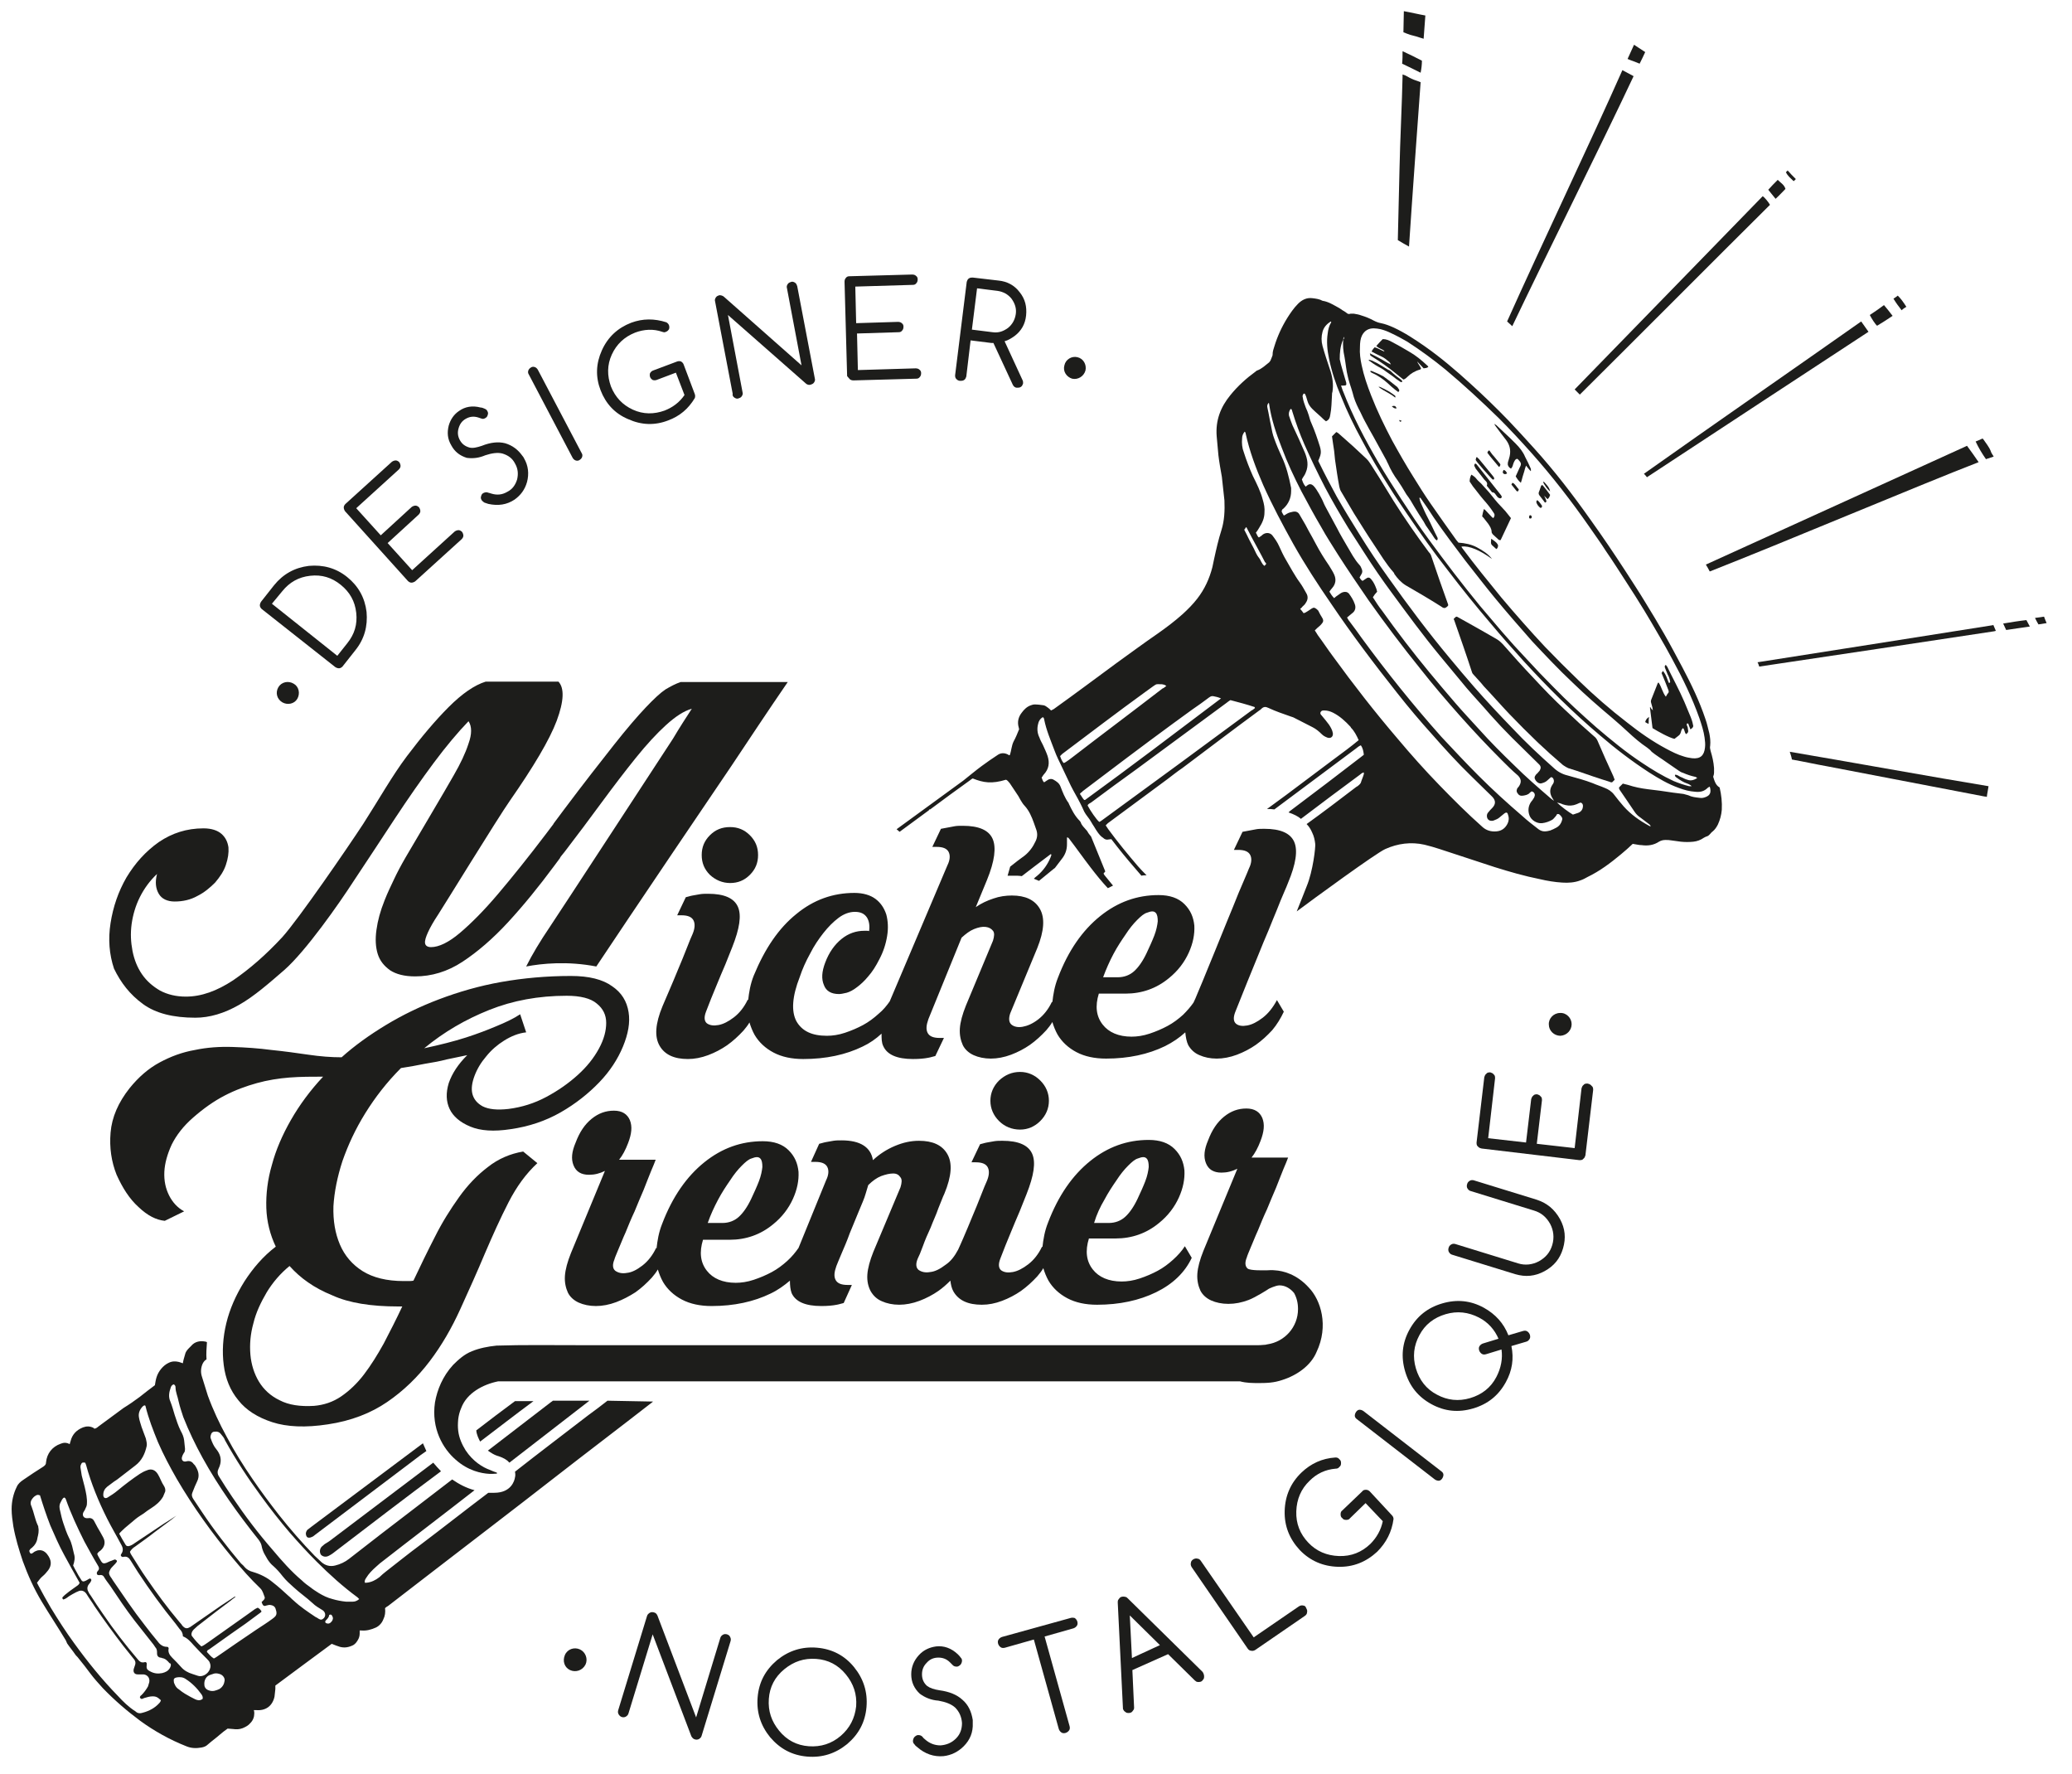 <?xml version="1.0" encoding="UTF-8"?>
<!-- Generator: $$$/GeneralStr/196=Adobe Illustrator 27.6.0, SVG Export Plug-In . SVG Version: 6.00 Build 0)  -->
<svg xmlns="http://www.w3.org/2000/svg" xmlns:xlink="http://www.w3.org/1999/xlink" version="1.1" x="0px" y="0px" width="481.6px" height="412.2px" viewBox="0 0 481.6 412.2" style="enable-background:new 0 0 481.6 412.2;" xml:space="preserve">
<style type="text/css">
	.st0{fill:#1D1D1B;}
</style>
<g id="LAMPE">
	<g>
		<g>
			<path class="st0" d="M64.7,159.7c-0.7,1.2-0.4,2.7,0.9,3.5c1.2,0.7,2.8,0.4,3.5-0.8c0.7-1.2,0.4-2.8-0.8-3.5     C67,158.1,65.4,158.5,64.7,159.7z"></path>
		</g>
		<g>
			<path class="st0" d="M77.9,155c0.3,0.2,0.6,0.3,0.9,0.3c0.3,0,0.6-0.2,0.8-0.4l3-3.8c2.1-2.6,2.9-5.6,2.6-8.9     c-0.4-3.3-1.9-6-4.5-8.1c-2.6-2.1-5.6-2.9-8.9-2.6c-3.3,0.4-6,1.9-8.1,4.5l-3,3.8c-0.2,0.3-0.3,0.6-0.3,0.9     c0,0.3,0.2,0.6,0.4,0.8L77.9,155z M65.6,137.4c1.7-2.1,3.8-3.3,6.5-3.6c2.7-0.3,5,0.4,7.1,2.1c2.1,1.7,3.3,3.8,3.6,6.5     c0.3,2.7-0.4,5-2.1,7.1l-2.3,2.9l-15.2-12.1L65.6,137.4z"></path>
		</g>
		<g>
			<path class="st0" d="M94.8,135c0.2,0.2,0.5,0.4,0.8,0.4c0.3,0,0.6-0.1,0.9-0.3l10.8-9.8c0.2-0.2,0.4-0.5,0.4-0.8     c0-0.3-0.1-0.6-0.3-0.9c-0.2-0.2-0.5-0.4-0.8-0.4c-0.3,0-0.6,0.1-0.9,0.3l-9.9,9l-5.7-6.3l7.2-6.6c0.2-0.2,0.4-0.5,0.4-0.8     c0-0.3-0.1-0.6-0.3-0.9c-0.2-0.2-0.5-0.4-0.8-0.4c-0.3,0-0.6,0.1-0.9,0.3l-7.2,6.6l-5.7-6.3l9.9-9c0.2-0.2,0.4-0.5,0.4-0.8     c0-0.3-0.1-0.6-0.3-0.9c-0.2-0.2-0.5-0.4-0.8-0.4c-0.3,0-0.6,0.1-0.9,0.3l-10.8,9.8c-0.2,0.2-0.4,0.5-0.4,0.8     c0,0.3,0.1,0.6,0.3,0.9L94.8,135z"></path>
		</g>
		<g>
			<path class="st0" d="M108.5,106.4c1.5,0.2,2.9,0,4.3-0.6c1.5-0.5,2.9-0.7,4-0.4c1.3,0.4,2.3,1.1,2.9,2.3c0.7,1.2,0.8,2.4,0.5,3.7     c-0.4,1.3-1.1,2.3-2.3,2.9c-1.2,0.7-2.4,0.8-3.7,0.4c-0.2-0.1-0.4-0.1-0.7-0.2c-0.4-0.2-0.8-0.1-1.2,0.1     c-0.3,0.2-0.4,0.4-0.5,0.8c-0.1,0.3,0,0.6,0.2,0.9c0.2,0.2,0.4,0.4,0.6,0.5c0.3,0.1,0.6,0.2,0.9,0.3c2.3,0.5,4.3,0.2,6.1-1     c1.4-1,2.4-2.3,2.9-4.1c0.5-1.9,0.3-3.8-0.7-5.5c-0.1-0.2-0.2-0.4-0.4-0.6c-1-1.4-2.3-2.4-4-2.9c-1.6-0.4-3.4-0.2-5.4,0.6     c-1.2,0.4-2.1,0.6-2.9,0.4c-1-0.3-1.7-0.8-2.2-1.7c-0.5-0.9-0.6-1.8-0.3-2.8c0.3-1,0.8-1.7,1.7-2.2c0.9-0.5,1.8-0.6,2.8-0.3     c0.3,0.1,0.6,0.2,0.9,0.3c0.3,0.1,0.6,0,0.9-0.2c0.3-0.2,0.4-0.4,0.5-0.8c0.1-0.3,0-0.6-0.2-0.9c-0.1-0.2-0.3-0.3-0.5-0.4     c-0.3-0.1-0.6-0.3-1-0.3c-1.9-0.5-3.6-0.2-5,0.8c-1.2,0.8-2,2-2.4,3.4c-0.4,1.6-0.3,3.1,0.6,4.6     C105.7,105,106.9,105.9,108.5,106.4z"></path>
		</g>
		<g>
			<path class="st0" d="M133.1,106.4c0.2,0.3,0.4,0.5,0.7,0.6c0.3,0.1,0.6,0.1,0.9-0.1c0.3-0.2,0.5-0.4,0.6-0.7     c0.1-0.3,0.1-0.6-0.1-0.9L125,85.9c-0.2-0.3-0.4-0.5-0.7-0.6c-0.3-0.1-0.6-0.1-0.9,0.1c-0.3,0.2-0.5,0.4-0.6,0.7     c-0.1,0.3-0.1,0.6,0.1,0.9L133.1,106.4z"></path>
		</g>
		<g>
			<path class="st0" d="M146,97.4c3.1,1.4,6.2,1.5,9.3,0.3c2.7-1,4.7-2.7,6.2-5.2c0.1-0.3,0.1-0.6,0-0.9l-2.6-6.9     c-0.1-0.3-0.3-0.5-0.6-0.7c-0.3-0.1-0.6-0.1-0.9,0l-5.6,2.1c-0.3,0.1-0.5,0.3-0.7,0.6c-0.1,0.3-0.1,0.6,0,0.9     c0.1,0.3,0.3,0.5,0.6,0.7c0.3,0.1,0.6,0.1,0.9,0l4.5-1.7l2,5.2c-1.1,1.6-2.6,2.8-4.6,3.6c-2.5,0.9-5,0.9-7.4-0.2     c-2.4-1.1-4.1-2.9-5.1-5.4c-0.9-2.5-0.9-5,0.2-7.4c1.1-2.4,2.9-4.1,5.4-5.1c2.1-0.8,4.3-0.9,6.3-0.2c0.3,0.1,0.6,0.2,0.9,0     c0.3-0.1,0.5-0.3,0.7-0.6c0.1-0.3,0.1-0.6,0-0.9c-0.1-0.3-0.3-0.5-0.6-0.7c-2.8-0.9-5.5-0.9-8.2,0.1c-3.1,1.2-5.4,3.3-6.8,6.4     c-1.4,3.1-1.5,6.2-0.3,9.3C140.8,93.8,142.9,96.1,146,97.4z"></path>
		</g>
		<g>
			<path class="st0" d="M170.7,92.4c0.3,0.2,0.6,0.3,0.9,0.2c0.3-0.1,0.6-0.2,0.8-0.5c0.2-0.3,0.3-0.6,0.2-0.9l-3.4-18l18.2,16     c0.3,0.2,0.6,0.3,1,0.2c0.3-0.1,0.6-0.2,0.8-0.5c0.2-0.3,0.3-0.6,0.2-0.9l-4.1-21.5c-0.1-0.3-0.2-0.6-0.5-0.8     c-0.3-0.2-0.6-0.3-0.9-0.2c-0.3,0.1-0.6,0.2-0.8,0.5c-0.2,0.3-0.3,0.6-0.2,0.9l3.4,18l-18.1-16c-0.3-0.2-0.6-0.3-1-0.3     c-0.3,0.1-0.6,0.2-0.8,0.5c-0.2,0.3-0.3,0.6-0.2,0.9l4.1,21.5C170.2,91.9,170.4,92.2,170.7,92.4z"></path>
		</g>
		<g>
			<path class="st0" d="M197.5,88.1c0.2,0.2,0.5,0.3,0.9,0.3l14.6-0.4c0.3,0,0.6-0.1,0.8-0.4c0.2-0.2,0.3-0.5,0.3-0.9     c0-0.3-0.1-0.6-0.4-0.8c-0.2-0.2-0.5-0.3-0.9-0.3l-13.4,0.4l-0.2-8.5l9.7-0.3c0.3,0,0.6-0.1,0.8-0.4c0.2-0.2,0.3-0.5,0.3-0.9     c0-0.3-0.1-0.6-0.4-0.8c-0.2-0.2-0.5-0.3-0.9-0.3l-9.7,0.3l-0.2-8.5l13.4-0.4c0.3,0,0.6-0.1,0.8-0.4c0.2-0.2,0.3-0.5,0.3-0.9     c0-0.3-0.1-0.6-0.4-0.8c-0.2-0.2-0.5-0.3-0.9-0.3l-14.6,0.4c-0.3,0-0.6,0.1-0.8,0.4c-0.2,0.2-0.3,0.5-0.3,0.9l0.6,21.9     C197.1,87.6,197.2,87.8,197.5,88.1z"></path>
		</g>
		<g>
			<path class="st0" d="M223.2,88.5c0.3,0,0.6,0,0.9-0.2c0.3-0.2,0.4-0.5,0.5-0.8l1-8.4l4.8,0.6c0.2,0,0.4,0,0.5,0l4.5,9.7     c0.2,0.4,0.5,0.7,1,0.7c0.3,0,0.6,0,0.9-0.2c0.3-0.2,0.4-0.5,0.5-0.8c0-0.2,0-0.5-0.1-0.7l-4.2-9.1c0.8-0.2,1.6-0.7,2.3-1.2     c1.6-1.2,2.5-2.8,2.7-4.8c0.2-2-0.2-3.8-1.5-5.4c-1.2-1.6-2.9-2.5-4.9-2.7l-6-0.7c-0.3,0-0.6,0-0.9,0.2c-0.3,0.2-0.4,0.5-0.5,0.8     l-2.7,21.7c0,0.3,0,0.6,0.3,0.9C222.6,88.4,222.9,88.5,223.2,88.5z M227.1,67l4.8,0.6c1.3,0.2,2.4,0.8,3.2,1.8     c0.8,1.1,1.2,2.3,1,3.6c-0.2,1.3-0.8,2.4-1.8,3.2c-1.1,0.8-2.2,1.2-3.6,1l-4.8-0.6L227.1,67z"></path>
		</g>
		<g>
			<path class="st0" d="M249.2,88c1.3,0.3,2.7-0.5,3.1-1.9c0.3-1.4-0.5-2.8-1.9-3.1c-1.3-0.3-2.7,0.5-3,1.9     C247,86.3,247.9,87.6,249.2,88z"></path>
		</g>
		<g>
			<path class="st0" d="M134.8,383.3c-1.3-0.6-2.9-0.1-3.5,1.3c-0.6,1.4-0.1,2.9,1.2,3.5c1.3,0.6,2.9,0.1,3.6-1.3     C136.7,385.5,136.1,383.9,134.8,383.3z"></path>
		</g>
		<g>
			<path class="st0" d="M169,379.8c-0.3-0.1-0.7-0.1-1,0.1c-0.3,0.2-0.5,0.4-0.6,0.8l-5.6,18.4l-9-23.7c-0.2-0.4-0.4-0.6-0.8-0.7     c-0.3-0.1-0.7-0.1-1,0.1c-0.3,0.2-0.5,0.4-0.6,0.7l-6.7,21.9c-0.1,0.3-0.1,0.7,0.1,1c0.2,0.3,0.4,0.5,0.7,0.6     c0.3,0.1,0.7,0.1,1-0.1c0.3-0.2,0.5-0.4,0.6-0.8l5.6-18.3l9,23.7c0.2,0.3,0.4,0.6,0.8,0.7c0.3,0.1,0.7,0.1,1-0.1     c0.3-0.2,0.5-0.4,0.6-0.8l6.7-21.9c0.1-0.3,0.1-0.7-0.1-1C169.6,380.1,169.3,379.9,169,379.8z"></path>
		</g>
		<g>
			<path class="st0" d="M189.9,382.9c-3.5-0.3-6.6,0.7-9.3,2.9c-2.7,2.3-4.2,5.1-4.5,8.6c-0.3,3.5,0.7,6.6,2.9,9.3     c2.3,2.7,5.1,4.2,8.6,4.5c3.5,0.3,6.6-0.7,9.3-2.9c2.7-2.3,4.2-5.1,4.5-8.6c0.3-3.5-0.7-6.6-2.9-9.3     C196.3,384.7,193.4,383.2,189.9,382.9z M195.4,403.4c-2.1,1.8-4.6,2.6-7.4,2.4c-2.8-0.2-5.1-1.4-6.9-3.6     c-1.8-2.2-2.6-4.6-2.4-7.4c0.2-2.8,1.4-5.1,3.6-6.9c2.2-1.8,4.6-2.6,7.4-2.4c2.8,0.2,5.1,1.4,6.9,3.6c1.8,2.2,2.6,4.6,2.4,7.4     C198.7,399.3,197.5,401.6,195.4,403.4z"></path>
		</g>
		<g>
			<path class="st0" d="M223.7,395c-1.3-1.2-3.1-1.9-5.3-2.2c-1.3-0.2-2.2-0.5-2.9-1c-0.8-0.7-1.2-1.6-1.2-2.7c0-1,0.3-1.9,1.1-2.7     c0.7-0.8,1.6-1.2,2.7-1.2c1,0,1.9,0.3,2.7,1.1c0.2,0.2,0.5,0.5,0.7,0.7c0.2,0.2,0.5,0.3,0.9,0.3c0.3,0,0.6-0.2,0.9-0.5     c0.2-0.3,0.3-0.6,0.3-0.9c0-0.3-0.1-0.5-0.3-0.7c-0.2-0.3-0.4-0.5-0.7-0.8c-1.5-1.4-3.2-2-5-1.8c-1.5,0.2-2.9,0.8-4,2     c-1.2,1.3-1.8,2.8-1.8,4.5c0,1.8,0.7,3.3,2,4.5c1.2,0.9,2.7,1.5,4.3,1.6c1.7,0.3,3,0.8,3.9,1.6c1,1,1.5,2.2,1.6,3.6     c0,1.4-0.4,2.6-1.4,3.6c-1,1-2.2,1.5-3.6,1.6c-1.4,0-2.6-0.5-3.6-1.4c-0.2-0.2-0.4-0.3-0.5-0.5c-0.3-0.4-0.7-0.5-1.1-0.5     c-0.3,0-0.6,0.2-0.9,0.5c-0.2,0.3-0.3,0.6-0.3,0.9c0,0.3,0.1,0.5,0.3,0.7c0.2,0.3,0.4,0.5,0.7,0.7c1.8,1.6,3.9,2.3,6.1,2.1     c1.8-0.2,3.4-1,4.7-2.3c1.5-1.5,2.2-3.3,2.1-5.4c0-0.2,0-0.5,0-0.7C225.8,397.8,225.1,396.2,223.7,395z"></path>
		</g>
		<g>
			<path class="st0" d="M248.8,376l-15.9,4.4c-0.3,0.1-0.6,0.3-0.8,0.6c-0.2,0.3-0.2,0.6-0.1,1c0.1,0.3,0.3,0.6,0.6,0.8     c0.3,0.2,0.6,0.2,1,0.1l6.7-1.9l5.8,20.8c0.1,0.3,0.3,0.6,0.6,0.8c0.3,0.2,0.6,0.2,1,0.1c0.3-0.1,0.6-0.3,0.8-0.6     c0.2-0.3,0.2-0.6,0.1-1l-5.8-20.8l6.7-1.9c0.3-0.1,0.6-0.3,0.8-0.6c0.2-0.3,0.2-0.6,0.1-1c-0.1-0.3-0.3-0.6-0.6-0.8     C249.4,375.9,249.1,375.9,248.8,376z"></path>
		</g>
		<g>
			<path class="st0" d="M279.5,388.5l-17.4-17.1c-0.1-0.1-0.3-0.3-0.5-0.3c-0.3-0.1-0.7-0.1-1,0c-0.3,0.1-0.5,0.4-0.7,0.7     c-0.1,0.2-0.1,0.4-0.1,0.6l1.2,24.4c0,0.2,0,0.4,0.1,0.5c0.1,0.3,0.4,0.5,0.7,0.7c0.3,0.1,0.7,0.1,1,0c0.3-0.1,0.5-0.4,0.7-0.7     c0.1-0.2,0.1-0.3,0.1-0.5l-0.4-8.7l8.3-3.7l6.2,6.1c0.1,0.1,0.3,0.2,0.4,0.3c0.3,0.1,0.6,0.1,1,0c0.3-0.1,0.5-0.4,0.7-0.7     c0.1-0.3,0.1-0.7,0-1C279.7,388.8,279.6,388.6,279.5,388.5z M263.1,385.3l-0.5-9.9l7,6.9L263.1,385.3z"></path>
		</g>
		<g>
			<path class="st0" d="M302.9,373.1c-0.3-0.1-0.7,0-1,0.2l-10.5,7.2l-12.3-17.8c-0.2-0.3-0.5-0.5-0.8-0.5c-0.3-0.1-0.7,0-1,0.2     c-0.3,0.2-0.5,0.5-0.5,0.8c-0.1,0.3,0,0.7,0.2,1l13,18.9c0.2,0.3,0.5,0.5,0.8,0.5c0.3,0.1,0.7,0,1-0.2l11.5-7.9     c0.3-0.2,0.5-0.5,0.5-0.8c0.1-0.3,0-0.7-0.2-1C303.5,373.3,303.2,373.1,302.9,373.1z"></path>
		</g>
		<g>
			<path class="st0" d="M318.4,346.6c-0.2-0.2-0.5-0.4-0.9-0.4c-0.4,0-0.7,0.1-0.9,0.4l-4.6,4.4c-0.3,0.2-0.4,0.5-0.4,0.9     c0,0.4,0.1,0.7,0.4,0.9c0.2,0.3,0.5,0.4,0.9,0.4c0.4,0,0.7-0.1,0.9-0.4l3.6-3.5l4,4.2c-0.4,2-1.4,3.8-2.9,5.3     c-2,1.9-4.4,2.9-7.3,2.8c-2.8-0.1-5.2-1.1-7.1-3.1c-1.9-2-2.9-4.4-2.8-7.3c0.1-2.8,1.1-5.2,3.1-7.1c1.7-1.7,3.7-2.6,6-2.8     c0.4,0,0.7-0.1,0.9-0.4c0.3-0.2,0.4-0.5,0.4-0.9c0-0.4-0.1-0.7-0.4-0.9c-0.2-0.3-0.5-0.4-0.9-0.4c-3.1,0.2-5.7,1.4-7.9,3.5     c-2.5,2.4-3.8,5.4-3.9,8.9c-0.1,3.5,1.1,6.5,3.5,9.1c2.4,2.5,5.4,3.8,8.9,3.9c3.5,0.1,6.5-1.1,9.1-3.5c2.1-2.1,3.4-4.6,3.8-7.6     c0-0.3-0.1-0.6-0.4-0.9L318.4,346.6z"></path>
		</g>
		<g>
			<path class="st0" d="M316.9,327.9c-0.3-0.2-0.6-0.3-0.9-0.3c-0.3,0-0.6,0.2-0.8,0.5c-0.2,0.3-0.3,0.6-0.3,0.9     c0,0.3,0.2,0.6,0.5,0.8l18.1,14c0.3,0.2,0.6,0.3,0.9,0.3c0.3,0,0.6-0.2,0.8-0.5c0.2-0.3,0.3-0.6,0.3-0.9c0-0.3-0.2-0.6-0.5-0.8     L316.9,327.9z"></path>
		</g>
		<g>
			<path class="st0" d="M354,309.3l-3.4,1c-1.1-2.8-3-4.9-5.7-6.4c-3.1-1.7-6.3-2-9.7-1c-3.4,1-5.9,3-7.6,6.1c-1.7,3.1-2,6.3-1,9.7     c1,3.4,3,5.9,6.1,7.6c3.1,1.7,6.3,2,9.7,1c3.4-1,5.9-3,7.6-6.1c1.5-2.7,1.9-5.5,1.3-8.4l3.4-1c0.4-0.1,0.6-0.3,0.8-0.6     c0.2-0.3,0.2-0.6,0.1-1c-0.1-0.3-0.3-0.6-0.6-0.8C354.7,309.2,354.4,309.2,354,309.3z M347.8,320c-1.3,2.5-3.4,4.1-6.1,4.9     c-2.7,0.8-5.3,0.5-7.7-0.8c-2.5-1.3-4.1-3.4-4.9-6.1c-0.8-2.7-0.5-5.3,0.8-7.7c1.3-2.5,3.4-4.1,6.1-4.9c2.7-0.8,5.3-0.5,7.8,0.8     c2.1,1.1,3.6,2.8,4.5,4.9l-3.6,1.1c-0.3,0.1-0.6,0.3-0.8,0.6c-0.2,0.3-0.2,0.6-0.1,1c0.1,0.3,0.3,0.6,0.6,0.8     c0.3,0.2,0.6,0.2,1,0.1l3.6-1.1C349.3,315.7,348.9,317.9,347.8,320z"></path>
		</g>
		<g>
			<path class="st0" d="M357.2,278.8l-14.6-4.5c-0.3-0.1-0.7-0.1-1,0.1c-0.3,0.2-0.5,0.4-0.6,0.8c-0.1,0.3-0.1,0.7,0.1,1     c0.2,0.3,0.4,0.5,0.8,0.6l14.6,4.5c1.7,0.5,2.9,1.5,3.8,3.1c0.8,1.5,1,3.2,0.5,4.9c-0.5,1.7-1.5,2.9-3.1,3.8     c-1.5,0.8-3.2,1-4.8,0.5l-14.6-4.5c-0.3-0.1-0.7-0.1-1,0.1c-0.3,0.2-0.5,0.4-0.6,0.8c-0.1,0.3-0.1,0.7,0.1,1     c0.2,0.3,0.4,0.5,0.8,0.6l14.6,4.5c2.4,0.7,4.6,0.5,6.8-0.7c2.2-1.2,3.6-2.9,4.3-5.3c0.7-2.4,0.5-4.6-0.7-6.8     C361.3,281,359.6,279.6,357.2,278.8z"></path>
		</g>
		<g>
			<path class="st0" d="M369,251.8c-0.3,0-0.7,0-0.9,0.3c-0.3,0.2-0.4,0.5-0.5,0.8l-1.6,13.9l-8.8-1l1.2-10.1c0-0.3,0-0.7-0.3-0.9     c-0.2-0.3-0.5-0.4-0.8-0.5c-0.3,0-0.7,0-0.9,0.3c-0.3,0.2-0.4,0.5-0.5,0.8l-1.2,10.1l-8.8-1l1.6-13.9c0-0.3,0-0.7-0.3-0.9     c-0.2-0.3-0.5-0.4-0.8-0.5c-0.3,0-0.7,0-0.9,0.3c-0.3,0.2-0.4,0.5-0.5,0.8l-1.8,15.2c0,0.3,0,0.7,0.3,0.9     c0.2,0.3,0.5,0.4,0.9,0.5l22.7,2.7c0.3,0,0.7,0,0.9-0.3c0.3-0.2,0.4-0.5,0.5-0.8l1.8-15.2c0-0.3,0-0.7-0.3-0.9     C369.7,252,369.4,251.9,369,251.8z"></path>
		</g>
		<g>
			<path class="st0" d="M365.3,238c0-1.4-1.2-2.7-2.7-2.6c-1.5,0-2.7,1.3-2.6,2.7c0,1.4,1.2,2.6,2.7,2.6     C364.2,240.6,365.3,239.4,365.3,238z"></path>
		</g>
		<g>
			<path class="st0" d="M389.2,171.7c0.3-0.2,0.6-0.5,0.9-0.7c0.3-0.2,0.5-0.5,0.6-0.9c0.1-0.4,0.2-0.7,0.5-0.9     c0.4,0.4,0.3,1,0.7,1.4c0.3-0.2,0.5-0.4,0.5-0.7c0-0.2-0.1-0.5-0.1-0.7c0-0.2-0.1-0.4-0.2-0.6c-0.1-0.3,0-0.5,0.1-0.5     c0.2,0,0.3,0.2,0.3,0.3c0.1,0.4,0.3,0.7,0.4,1.1c0.5-0.3,0.8-0.6,0.6-1.1c-0.1-0.6-0.3-1.2-0.5-1.7c-0.5-1.2-1-2.4-1.5-3.6     c-1.2-2.8-2.7-5.5-4-8.2c-0.1-0.1-0.2-0.2-0.3-0.4c-0.3,0.2-0.3,0.4-0.2,0.7c0.2,0.5,0.4,1,0.6,1.5c0.3,0.5,0.5,1.1,0.6,1.7     c0,0.1,0,0.3-0.3,0.3c-0.4-0.9-0.6-1.9-1.4-2.8c-0.1,0.2-0.2,0.4-0.3,0.5c0.6,1.4,1.1,2.7,1.6,4c0.1,0.3,0.1,0.5-0.1,0.7     c-0.2,0.2-0.3,0.5-0.5,0.8c-0.8-1-1-2.3-1.7-3.3c-0.1,0.1-0.2,0.1-0.2,0.2c-0.5,1.3-1,2.5-1.5,3.8c-0.1,0.3-0.1,0.5,0,0.8     c0.1,0.4,0.2,0.8,0.3,1.1c0,0.2,0,0.3,0.1,0.6c-0.3-0.3-0.5-0.5-0.6-0.8c-0.1,0.1-0.1,0.1-0.1,0.1c0.2,1.6,0.4,3.2,0.6,4.8     C385.4,170,387.9,171.4,389.2,171.7z"></path>
		</g>
		<g>
			<path class="st0" d="M318.4,82.1c0.1,0.3,0.1,0.4,0.1,0.5c0.2,0.1,0.4,0.3,0.6,0.4c1.8,1.1,3.5,2.3,5.1,3.6     c0.7,0.6,1.4,1.1,2,1.6c0.4-0.1,0.7-0.4,0.9-0.6c0.8-0.8,1.8-1.4,2.9-1.7c0.1,0,0.2-0.1,0.3-0.2c-0.2-0.7-0.7-1.1-0.9-1.7     c0.5,0.5,1,1.1,1.5,1.6c0.4-0.1,0.8,0,1.1-0.4c-0.1-0.1-0.2-0.2-0.3-0.3c-1.3-1.2-2.6-2.3-4.2-3.2c-1.3-0.8-2.6-1.5-3.9-2.2     c-0.7-0.4-1.4-0.7-2.2-0.7c-0.5,0.5-1,1-1.5,1.6c0.4,0.4,0.9,0.6,1.3,0.8c0.2,0.1,0.5,0.2,0.6,0.5c-0.8-0.3-1.5-0.8-2.3-1     c-0.1,0.2-0.3,0.3-0.4,0.5c-0.1,0.1-0.2,0.3-0.3,0.5c0.8,0.4,1.5,0.8,2.2,1.1c0.7,0.3,1.3,0.8,1.9,1.3c0.1,0.1,0.2,0.2,0.4,0.6     c-1-0.4-1.6-0.9-2.4-1.3C320.2,83,319.4,82.6,318.4,82.1z"></path>
		</g>
		<g>
			<path class="st0" d="M344.8,116.1c0.9,1,1.7,2,2.4,3.1c0.3,0.4,0.2,0.8-0.1,1.2c-0.1-0.1-0.2-0.1-0.3-0.2c-0.5-0.5-1-1.1-1.5-1.6     c-0.1-0.1-0.2-0.2-0.4-0.3c-0.2,0.6-0.3,1.2-0.4,1.7c0.1,0.1,0.2,0.2,0.3,0.3c0.4,0.5,0.7,0.9,1.1,1.4c0.4,0.6,0.8,1.2,0.8,1.9     c0,0.3,0.2,0.4,0.3,0.6c0.4,0.4,0.8,0.7,1.2,1.1c0.1,0.1,0.3,0.3,0.6,0.2c0.8-1.7,1.6-3.4,2.4-5.1c-0.2-0.2-0.3-0.4-0.4-0.5     c-0.6-0.8-1.2-1.5-1.9-2.2c-1-1-1.9-2.2-2.8-3.3c-0.6-0.7-1.2-1.3-1.8-2c-0.4-0.4-0.8-0.7-1.1-1.1c-0.3-0.4-0.7-0.7-1.2-1     c-0.3,0.5-0.4,1.1-0.4,1.6c0.5,0.8,1,1.5,1.6,2.2C343.8,114.9,344.3,115.5,344.8,116.1z"></path>
		</g>
		<g>
			<path class="st0" d="M350.1,102.3c0.8,1.1,1.1,2.3,0.8,3.7c-0.1,0.5-0.3,1-0.4,1.4c0,0.2-0.1,0.5,0,0.7c0.1,0.3,0.3,0.6,0.7,0.8     c0.3-0.3,0.4-0.6,0.5-1c0.1-0.3,0.2-0.6,0.4-0.9c0.1-0.2,0.3-0.3,0.5-0.4c0.1,0.1,0.2,0.1,0.3,0.2c0.7,0.8,0.8,1,0.3,1.9     c-0.3,0.7-0.6,1.3-0.9,2c0.3,0.5,0.6,1,1.2,1.5c0.2-0.6,0.3-1,0.4-1.4c0.1-0.4,0.3-0.9,0.4-1.3c0.1-0.4,0.2-0.8,0.4-1.3     c0.4,0.5,0.7,0.9,1.1,1.3c0.1-0.2,0-0.4,0-0.6c-0.4-0.9-0.8-1.8-1.3-2.7c-0.5-1.2-1.3-2.2-2.2-3.1c-0.9-0.9-1.8-1.8-2.7-2.6     c-0.6-0.6-1.2-1.1-1.8-1.7c-0.1-0.1-0.2-0.1-0.5-0.3c0.2,0.3,0.2,0.4,0.3,0.5C348.5,100.2,349.3,101.3,350.1,102.3z"></path>
		</g>
		<g>
			<path class="st0" d="M343,108.9c0.6,0.8,1.2,1.5,1.8,2.3c0.3,0.5,1.1,0.8,0.8,1.6c0,0,0,0.1,0,0.1c0.4,0.5,0.8,1,1.2,1.5     c0.7,0,0.8,0.6,1.2,1c0.1,0.1,0.2,0.3,0.4,0.3c0.1,0.1,0.2,0.1,0.4,0.1c0.1,0,0.2-0.2,0.3-0.3c-0.1-0.1-0.1-0.3-0.2-0.4     c-1.9-2.4-3.8-4.8-5.7-7.2c-0.1-0.1-0.2-0.1-0.3-0.2c-0.2,0.2-0.3,0.4-0.2,0.6C342.8,108.5,342.9,108.7,343,108.9z"></path>
		</g>
		<g>
			<path class="st0" d="M359.1,116.8c0.3-0.1,0.4-0.2,0.3-0.5c-0.1-0.3-0.3-0.7-0.5-1.1c0.3,0.3,0.6,0.6,0.8,0.8     c0.4-0.4,0.4-0.4,0.6-1c-0.6-0.8-1.1-1.5-1.7-2.2c0,0-0.1,0-0.2-0.1c-0.1,0.1-0.1,0.1-0.2,0.2c-0.2,0.5-0.3,1-0.5,1.4     c-0.1,0.3-0.1,0.5,0.1,0.8C358.3,115.7,358.7,116.3,359.1,116.8z"></path>
		</g>
		<g>
			<path class="st0" d="M324.6,89.8c-1-0.8-2-1.6-3-2.3c-0.9-0.5-1.8-0.9-2.8-1.3c-0.1,0-0.2,0-0.3,0c0,0.3,0.2,0.3,0.3,0.4     c1.4,0.6,2.7,1.5,3.8,2.5c0.5,0.5,1,0.9,1.6,1.4c0.3,0.2,0.5,0.4,0.8,0.6c0.3-0.2,0.3-0.5,0.1-0.7     C324.9,90.1,324.8,89.9,324.6,89.8z"></path>
		</g>
		<g>
			<path class="st0" d="M320.9,85.5c0.4,0.2,0.8,0.5,1.2,0.8c0.6,0.4,1.1,0.8,1.7,1.2c0.5,0.4,1,0.8,1.5,1.1     c0.1,0.1,0.3,0.2,0.4,0.2c0.1,0,0.2,0,0.2-0.1c0,0,0-0.1,0-0.2c-0.1-0.1-0.2-0.2-0.3-0.3c-0.8-0.6-1.6-1.2-2.3-1.9     c-0.2-0.2-0.4-0.3-0.7-0.4c-0.6-0.4-1.2-0.7-1.8-1.1c-0.5-0.3-1-0.6-1.5-0.8c-0.3-0.2-0.7-0.3-1.1-0.4c0,0,0,0.1-0.1,0.1     c0.1,0.1,0.2,0.2,0.4,0.3C319.3,84.6,320.1,85.1,320.9,85.5z"></path>
		</g>
		<g>
			<path class="st0" d="M346.5,111c0.1,0.1,0.3,0.3,0.4,0.4c0.1,0,0.2,0.1,0.3,0c0.1,0,0.1-0.2,0.1-0.3c-0.1-0.2-0.2-0.4-0.4-0.6     c-0.7-0.9-1.5-1.8-2.2-2.7c-0.3-0.4-0.7-0.8-1-1.2c-0.1-0.1-0.3-0.2-0.4-0.4c-0.1,0.1-0.2,0.1-0.2,0.2c0,0.2-0.1,0.3-0.1,0.5     c0.2,0.3,0.4,0.6,0.6,0.8C344.5,108.8,345.5,109.9,346.5,111z"></path>
		</g>
		<g>
			<path class="st0" d="M348.5,108.5c0.3-0.5,0.3-0.5,0.1-0.8c-0.5-0.6-0.9-1.1-1.4-1.7c-0.4-0.4-0.7-0.9-1-1.3c0,0-0.1,0-0.2,0     c-0.1,0.1-0.2,0.3-0.3,0.5c0.8,1.1,1.8,2.2,2.7,3.3C348.4,108.5,348.4,108.5,348.5,108.5z"></path>
		</g>
		<g>
			<path class="st0" d="M346.6,125.2c0,0.6-0.2,1.1,0.2,1.5c0.3,0.3,0.7,0.6,1,0.9c0.3-0.2,0.4-0.5,0.4-0.9     c-0.1-0.2-0.2-0.4-0.4-0.6C347.5,125.8,347.2,125.6,346.6,125.2z"></path>
		</g>
		<g>
			<path class="st0" d="M351.8,112.3c-0.1-0.1-0.2,0-0.3-0.1c-0.1,0.2-0.1,0.3-0.2,0.4c0.4,0.5,0.8,1,1.2,1.5     c0.1,0.1,0.3,0.1,0.3,0.1c0.1-0.1,0.2-0.3,0.2-0.4c0,0,0-0.1,0-0.1C352.6,113.3,352.3,112.7,351.8,112.3z"></path>
		</g>
		<g>
			<path class="st0" d="M324.2,91.9c-0.4-0.3-0.9-0.6-1.3-0.9c-0.7-0.4-1.5-0.8-2.2-1.1c-0.1,0-0.1,0-0.3,0c1.3,1,2.7,1.5,3.9,2.5     C324.4,92.1,324.3,92,324.2,91.9z"></path>
		</g>
		<g>
			<path class="st0" d="M358,118c0.1,0.1,0.4-0.1,0.4-0.2c0-0.1,0-0.2,0-0.3c-0.3-0.4-0.6-0.9-1.1-1.3c-0.1,0.2-0.3,0.4-0.2,0.5     C357.2,117.2,357.6,117.7,358,118z"></path>
		</g>
		<g>
			<path class="st0" d="M360.3,114.2c-0.2-1-0.8-1.5-1.3-2.1c-0.1-0.1-0.2-0.1-0.3-0.2c0,0.5,0.4,0.8,0.6,1.2     C359.6,113.5,359.8,113.8,360.3,114.2z"></path>
		</g>
		<g>
			<path class="st0" d="M383.3,166.6c-0.5,0.3-0.8,0.7-0.9,1.2c0.2,0.1,0.4,0.3,0.8,0.4C383.2,167.6,383.2,167.1,383.3,166.6z"></path>
		</g>
		<g>
			<path class="st0" d="M349.5,109.2c-0.2,0.3-0.3,0.6-0.1,0.8c0.2,0.2,0.5,0.3,0.9,0C350.1,109.6,349.9,109.3,349.5,109.2z"></path>
		</g>
		<g>
			<path class="st0" d="M323.5,94.4c0.3,0.3,0.6,0.6,1.1,0.5C324.4,94.2,324,94.3,323.5,94.4z"></path>
		</g>
		<g>
			<path class="st0" d="M355.4,120.1c0,0.2,0,0.3,0.2,0.4c0.2,0,0.3,0,0.4-0.2c0.1-0.3,0-0.5-0.4-0.6     C355.5,119.8,355.4,120,355.4,120.1z"></path>
		</g>
		<g>
			<path class="st0" d="M325.2,97.6c0.1,0.3,0.2,0.4,0.3,0.4c0,0,0.1,0,0.2-0.1c0,0,0-0.2,0-0.2C325.6,97.7,325.4,97.7,325.2,97.6z"></path>
		</g>
		<g>
			<path class="st0" d="M371.3,172.1c-0.2-0.4-0.4-0.7-0.8-1c-2.3-2-4.5-4-6.7-6.1c-2.6-2.4-5.1-5-7.5-7.6c-2.4-2.5-4.7-5.1-7-7.7     c-0.4-0.4-0.8-0.8-1.3-1.1c-1.9-1.1-3.8-2.2-5.6-3.2c-1.1-0.6-2.3-1.3-3.4-1.9c-0.5-0.3-0.5-0.3-1.1,0.3c0,0.1,0,0.2,0.1,0.3     c1.4,4,2.8,8,4.1,12c0.1,0.4,0.3,0.6,0.6,0.9c0.7,0.8,1.5,1.6,2.2,2.5c2,2.1,3.9,4.3,5.9,6.4c2.2,2.3,4.4,4.5,6.7,6.7     c1.9,1.8,3.8,3.5,5.8,5.2c0.4,0.3,0.8,0.5,1.2,0.7c0.6,0.2,1.3,0.4,1.9,0.6c2.6,0.9,5.2,1.8,7.8,2.6c0.1,0.1,0.3,0.1,0.5,0.1     c0.2-0.2,0.4-0.4,0.6-0.6c-0.1-0.3-0.2-0.5-0.3-0.8C373.7,177.6,372.5,174.9,371.3,172.1z"></path>
		</g>
		<g>
			<path class="st0" d="M332.7,129.3c-0.1-0.4-0.3-0.7-0.6-1c-2.9-3.9-5.6-7.8-8.2-11.9c-1.5-2.4-2.9-4.8-4.4-7.1     c-0.6-0.9-1.1-1.9-1.9-2.7c-2.1-2-4.3-4-6.5-5.9c-0.1-0.1-0.3-0.2-0.5-0.3c-0.4,0.4-0.7,0.7-1,1c0.2,1.2,0.3,2.3,0.5,3.4     c0.1,0.7,0.1,1.3,0.2,2c0.3,2.1,0.6,4.2,1,6.3c0.1,0.4,0.2,0.8,0.4,1.1c1,1.7,2,3.4,3,5.1c1.6,2.5,3.1,5,4.8,7.5     c1.4,2.1,2.7,4.3,4.4,6.2c0.1,0.1,0.2,0.3,0.2,0.4c0.7,1,1.5,1.9,2.6,2.6c2.8,1.6,5.5,3.2,8.2,4.9c0.3,0.2,0.5,0.4,0.9,0.4     c0.3-0.1,0.6-0.3,0.8-0.6c0-0.1,0-0.2,0-0.2C335.2,136.6,333.9,132.9,332.7,129.3z"></path>
		</g>
		<g>
			<path class="st0" d="M329.3,8.5c0.5,0.2,1,0.3,1.6,0.5c0.1-1.8,0.3-3.6,0.4-5.4c-1.7-0.3-3.3-0.7-5-1c0,1.6-0.1,3.2-0.1,4.9     c0.5,0.2,1,0.4,1.6,0.6C328.3,8.2,328.8,8.4,329.3,8.5z"></path>
		</g>
		<g>
			<path class="st0" d="M330.5,14.1c-1.5-0.8-3-1.5-4.5-2.2c0,1,0,2-0.1,2.9c1.5,0.7,2.9,1.4,4.3,2.1     C330.4,15.9,330.5,15,330.5,14.1z"></path>
		</g>
		<g>
			<path class="st0" d="M382.4,12.1c-0.9-0.6-1.7-1.1-2.6-1.7c-0.5,1.1-1,2.2-1.5,3.3c0.9,0.4,1.9,0.7,2.8,1.1     C381.6,13.8,382,13,382.4,12.1z"></path>
		</g>
		<g>
			<path class="st0" d="M463.4,106.1c-0.3-0.5-0.6-0.9-0.7-1.3c-0.4-1-1.1-1.8-1.7-2.7c0,0-0.1-0.1-0.2-0.2     c-0.6,0.3-1.1,0.5-1.6,0.7c0.7,1.5,1.5,2.8,2.4,4.1C462.2,106.5,462.8,106.3,463.4,106.1z"></path>
		</g>
		<g>
			<path class="st0" d="M415,43.9c-0.3-1-1.1-1.4-1.8-2.1c-0.8,0.8-1.5,1.5-2.2,2.3c0.6,0.7,1.1,1.4,1.7,2.1     C413.6,45.4,414.3,44.6,415,43.9z"></path>
		</g>
		<g>
			<path class="st0" d="M439.9,73.4c-0.7-0.9-1.3-1.7-2-2.5c-1.1,0.8-2.2,1.6-3.3,2.3c0.4,0.8,1.3,2.2,1.7,2.5     C437.5,75,438.7,74.2,439.9,73.4z"></path>
		</g>
		<g>
			<path class="st0" d="M443.1,71.3c-0.4-0.6-0.7-1.1-1.1-1.6c-0.3-0.4-0.6-0.7-0.9-1c-0.3,0.2-0.6,0.5-1,0.7c0.6,1,1.2,1.8,1.9,2.7     C442.4,71.7,442.8,71.5,443.1,71.3z"></path>
		</g>
		<g>
			<path class="st0" d="M465.6,144.9c0.2,0.5,0.5,1,0.7,1.5c1.8-0.3,3.6-0.5,5.5-0.8c-0.3-0.5-0.5-1-0.8-1.5     C469.2,144.3,467.4,144.6,465.6,144.9z"></path>
		</g>
		<g>
			<path class="st0" d="M475.1,143.3c-0.7,0.1-1.3,0.2-2.1,0.3c0.3,0.6,0.5,1,0.8,1.5c0.6-0.1,1.2-0.2,1.9-0.3     C475.5,144.4,475.3,143.8,475.1,143.3z"></path>
		</g>
		<g>
			<path class="st0" d="M416.9,42.1c0.2-0.2,0.4-0.3,0.5-0.5c-0.7-0.7-1.3-1.3-1.9-2c-0.1,0.2-0.3,0.3-0.4,0.4     C415.5,40.9,416.2,41.4,416.9,42.1z"></path>
		</g>
		<g>
			<path class="st0" d="M416.5,176.5c2.8,0.5,5.5,1.1,8.3,1.6c8.9,1.7,27.6,5.3,36.5,7c0.1,0,0.3,0,0.5,0.1c0.1-0.9,0.3-1.7,0.4-2.5     c-12.2-2-33.2-5.8-46.2-8C416.2,175.3,416.4,175.9,416.5,176.5z"></path>
		</g>
		<g>
			<path class="st0" d="M463.1,145.3c-11.9,1.9-40.6,6.4-54.6,8.6c0.2,0.3,0.3,0.7,0.4,1c13.5-2,42.8-6.4,54.6-8.2     c0.1,0,0.3-0.1,0.4-0.1c-0.2-0.5-0.4-0.9-0.6-1.4C463.2,145.3,463.2,145.3,463.1,145.3z"></path>
		</g>
		<g>
			<path class="st0" d="M397.4,132.8c16.6-6.5,48.8-20.1,62.5-25.4c-0.9-1.3-1.8-2.6-2.7-3.8c-13.2,6-44.4,20.2-60.7,27.6     C396.8,131.7,397.1,132.2,397.4,132.8z"></path>
		</g>
		<g>
			<path class="st0" d="M382.8,110.9c15.5-10.2,37-24.3,51.5-33.8c-0.6-0.8-1.1-1.6-1.7-2.4c-14.2,10-35.4,24.7-50.5,35.4     C382.3,110.3,382.6,110.6,382.8,110.9z"></path>
		</g>
		<g>
			<path class="st0" d="M367.2,91.7c13.4-13.3,31.5-31.5,44.2-44.1c-0.3-0.6-1.4-1.9-1.7-2c-12.5,12.9-30.5,31.3-43.7,44.9     C366.4,90.9,366.8,91.3,367.2,91.7z"></path>
		</g>
		<g>
			<path class="st0" d="M379.7,17.7c-0.9-0.5-1.7-0.9-2.6-1.4C369.7,33,358,57.5,350.3,74.7c0.4,0.4,0.8,0.7,1.2,1.1     C359.6,58.8,371.9,34.3,379.7,17.7z"></path>
		</g>
		<g>
			<path class="st0" d="M330.2,19.1c-0.7-0.3-1.5-0.5-2.1-0.8c-0.7-0.3-1.3-0.8-2.1-1c0,0.2,0,0.4,0,0.5c-0.1,5.3-0.6,15.8-0.7,21.1     c-0.1,5.6-0.3,11.3-0.4,16.9c0.8,0.5,1.7,1,2.6,1.5C328.3,45.1,329.4,30.2,330.2,19.1z"></path>
		</g>
		<g>
			<path class="st0" d="M169.7,205.2c1.8,0,3.3-0.6,4.6-1.9c1.3-1.3,1.9-2.8,1.9-4.6c0-1.8-0.6-3.3-1.9-4.6     c-1.3-1.3-2.8-1.9-4.6-1.9c-1.9,0-3.4,0.6-4.7,1.9c-1.3,1.3-1.9,2.8-1.9,4.6c0,1.8,0.6,3.3,1.9,4.6     C166.3,204.5,167.9,205.2,169.7,205.2z"></path>
		</g>
		<g>
			<path class="st0" d="M33.2,233.3c3,2.2,7.1,3.2,12.2,3.2c3.3,0,6.7-1,10.2-3c3.5-2,6.8-4.9,10.5-8.1c5-4.4,12.7-15.4,16-20.5     c3.4-5.1,6.6-10,9.7-14.7c3.1-4.7,6.1-9,9-12.9c2.9-3.9,5.6-7.1,8.1-9.7c0.8,1.2,0.8,3,0,5.2c-0.7,2.2-1.9,4.7-3.4,7.3     c-1.5,2.7-10.1,17.2-11.2,19.1c-1.1,1.9-2,3.6-2.7,5.1c-0.7,1.5-1.5,3.1-2.2,4.9c-1,2.5-1.6,4.7-1.9,6.9c-0.3,2.1-0.2,4,0.3,5.6     c0.5,1.6,1.5,2.8,2.9,3.8c1.4,0.9,3.3,1.4,5.8,1.4c3.8,0,7.5-1.1,11-3.4c3.5-2.3,7.1-5.4,10.6-9.2c3.5-3.8,7.1-8.2,10.8-13.2     c1.5-2,1.5-2,1.2-1.7c0.2-0.3,0.6-0.8,1.1-1.4c3-3.9,5.9-7.8,8.7-11.6c2.8-3.8,5.4-7.2,7.9-10.3c2.5-3.1,4.8-5.6,7-7.6     c2.2-2,4.2-3.3,6-3.8c-1.3,2-2.8,4.3-4.4,7c-1.7,2.6-27.1,41.5-28.6,43.7c-2.3,3.4-4.1,6.4-5.5,9.2c3.6-0.7,9.6-1.3,16.3,0     c6.9-10.4,29.8-44.3,31.4-46.6c4.2-6.3,8.5-12.8,13.1-19.5h-24.9c-1.2,0.4-2.3,1-3.5,1.7c-1.2,0.8-2.7,2.2-4.6,4.2     c-1.9,2-4.4,4.9-7.4,8.7c-3,3.8-7,8.9-11.8,15.3c-4.8,6.4,0.1,0-4,5.4c-4.1,5.4-7.8,10-11.1,13.9c-3.3,3.9-6.3,6.9-8.9,9.1     c-2.6,2.2-4.9,3.3-6.7,3.3c-0.8,0-1.3-0.3-1.4-0.9c-0.1-0.6,0.2-1.5,0.7-2.6c0.5-1.1,1.3-2.5,2.3-4c1-1.5,13.9-22.5,16.7-26.5     c5.5-7.9,9.2-14.1,10.9-18.6c1.7-4.6,1.8-7.6,0.4-9.1h-16.9c-2.6,0.8-5.5,2.8-8.6,5.9c-3.1,3.1-6.3,6.9-9.7,11.4     c-3.4,4.5-6.6,10.2-10.2,15.8c-3.6,5.5-15,22.1-18.8,26.3c-3.8,4.1-7.6,7.4-11.4,10c-3.8,2.5-7.4,3.8-11,3.8     c-2.3,0-4.3-0.5-6-1.4c-1.7-1-3.1-2.2-4.2-3.8c-1.1-1.6-1.8-3.4-2.2-5.4c-0.4-2.1-0.5-4.1-0.2-6.3c0.3-2.1,0.9-4.2,1.9-6.2     c1-2,2.3-3.8,4-5.4c-0.5,1.9-0.3,3.4,0.4,4.6c0.7,1.2,2,1.8,3.7,1.8c1.9,0,3.7-0.4,5.3-1.3c1.6-0.8,2.9-1.9,4.1-3.1     c1.1-1.3,2-2.6,2.5-4.1c0.5-1.5,0.7-2.8,0.6-4.1c-0.2-1.3-0.7-2.3-1.6-3.1c-0.9-0.8-2.3-1.3-4.2-1.3c-3.9,0-7.3,1.1-10.4,3.2     c-3.1,2.2-5.5,4.9-7.5,8.2c-1.9,3.3-3.1,6.8-3.7,10.6c-0.6,3.8-0.3,7.3,0.8,10.6C28.1,228.4,30.2,231.1,33.2,233.3z"></path>
		</g>
		<g>
			<path class="st0" d="M206.8,232.7c-0.7,1-1.5,2-2.6,2.9c-1.1,1-2.3,1.9-3.6,2.6c-1.3,0.7-2.7,1.3-4.2,1.8     c-1.5,0.5-2.9,0.7-4.2,0.7c-3.5,0-5.8-1.1-7.1-3.4c-1.2-2.3-1-5.7,0.8-10.3c0.6-1.8,1.4-3.6,2.4-5.4c0.9-1.8,2-3.4,3.1-4.8     c1.1-1.4,2.3-2.6,3.5-3.5c1.2-0.9,2.5-1.4,3.8-1.4c1.3,0,2.2,0.4,2.8,1.3c0.5,0.8,0.7,1.9,0.5,3.2c-0.1-0.1-0.3-0.1-0.5-0.1     c-0.2,0-0.4,0-0.6,0c-1.9,0-3.7,0.6-5.3,1.9c-1.6,1.3-2.9,3.1-3.8,5.5c-0.8,2.1-0.9,3.8-0.3,5.2c0.5,1.4,1.7,2.1,3.5,2.1     c0.4,0,1-0.1,1.8-0.3c0.7-0.2,1.5-0.6,2.4-1.3c0.8-0.6,1.7-1.4,2.6-2.5c0.9-1,1.8-2.4,2.6-4c0.9-1.7,1.5-3.5,1.8-5.4     c0.3-1.8,0.2-3.5-0.2-5c-0.5-1.5-1.3-2.7-2.5-3.6c-1.2-0.9-2.9-1.4-4.9-1.4c-5,0-9.5,1.6-13.5,4.9c-4.1,3.3-7.3,8-9.9,14.3     c-0.8,2-1.1,3.9-1.3,5.7l-0.1-0.1c-0.8,1.7-1.9,3.1-3.2,4.1c-1.3,1-2.5,1.6-3.6,1.8c-1.1,0.2-2,0.1-2.7-0.4     c-0.6-0.5-0.7-1.4-0.2-2.7c0.8-2.1,1.6-4.1,2.4-6c0.7-1.7,1.4-3.4,2.1-5c0.7-1.7,1.2-3,1.6-4c1.7-4.3,2.2-7.4,1.3-9.4     c-0.9-2-3.2-3-6.9-3c-0.6,0-1.3,0-1.9,0.1c-0.6,0.1-1.2,0.2-1.7,0.3c-0.6,0.1-1.1,0.3-1.6,0.4l-2,4.2h1c1.5,0,2.4,0.4,2.8,1.2     c0.4,0.8,0.3,1.9-0.2,3.1c-0.3,0.7-0.8,1.8-1.4,3.4c-0.6,1.6-1.3,3.2-2,4.9c-0.7,1.7-1.4,3.4-2.1,5c-0.7,1.6-1.2,2.8-1.5,3.5     c-1.7,4.1-1.9,7.1-0.7,9.2c1.2,2.1,3.4,3.1,6.6,3.1c1.5,0,3.1-0.3,4.7-0.9c1.6-0.6,3.1-1.4,4.4-2.3c1.4-1,2.6-2.1,3.8-3.4     c0.5-0.6,1-1.2,1.4-1.9c0.3,1,0.7,2,1.2,2.9c1,1.7,2.5,3.1,4.4,4.1c1.9,1,4.2,1.5,6.9,1.5c5.3,0,9.9-1,13.8-2.9     c1.7-0.8,3.1-1.8,4.4-3c0,1.1,0,2.1,0.4,2.9c0.9,2,3.2,3,6.9,3c1.4,0,2.6-0.1,3.6-0.3c0.6-0.1,1.1-0.3,1.6-0.4l2-4.2h-1     c-1.5,0-2.4-0.4-2.8-1.2c-0.4-0.8-0.3-1.8,0.2-3.2l7.7-18.9c1-0.9,1.9-1.6,2.9-2c1-0.4,1.9-0.6,2.7-0.5c0.8,0.1,1.3,0.4,1.7,0.9     c0.4,0.5,0.3,1.3,0,2.3l-6.3,15.1c-0.8,2-1.3,3.8-1.4,5.3c-0.1,1.5,0.2,2.8,0.7,3.9c0.5,1,1.4,1.8,2.5,2.3c1.1,0.5,2.5,0.8,4,0.8     c1.5,0,3.1-0.3,4.7-0.9c1.6-0.6,3.1-1.4,4.4-2.3c1.4-1,2.6-2.1,3.8-3.4c0.5-0.6,1-1.2,1.4-1.9c0.3,1,0.7,2,1.2,2.9     c1,1.7,2.5,3.1,4.4,4.1c1.9,1,4.2,1.5,6.9,1.5c5.2,0,9.8-1,13.7-2.9c1.8-0.9,3.4-2,4.7-3.2c0.1,1.1,0.3,2.2,0.7,3     c0.6,1,1.4,1.8,2.6,2.3c1.1,0.5,2.5,0.8,4,0.8c1.5,0,3.1-0.3,4.7-0.9c1.6-0.6,3.1-1.4,4.4-2.3c1.4-1,2.6-2.1,3.8-3.4     c1.1-1.3,2-2.8,2.7-4.3l-1.6-2.7c-0.9,1.7-2,3.1-3.3,4.1c-1.3,1-2.5,1.6-3.6,1.8c-1.1,0.2-2,0.1-2.6-0.4     c-0.6-0.5-0.7-1.4-0.2-2.7c2-5,3.8-9.5,5.5-13.6c0.7-1.7,1.4-3.5,2.2-5.3c0.7-1.8,1.4-3.4,2-4.9c0.6-1.5,1.1-2.8,1.6-3.9     c0.5-1.1,0.8-1.9,1-2.4c1.8-4.3,2.3-7.5,1.4-9.5c-0.9-2-3.2-3-6.9-3c-0.7,0-1.4,0-1.9,0.1c-0.6,0.1-1.1,0.2-1.6,0.3     c-0.6,0.1-1.1,0.2-1.6,0.3l-2,4.2h1c1.5,0,2.4,0.4,2.8,1.2c0.4,0.8,0.3,1.9-0.3,3.1c-0.2,0.5-0.6,1.5-1.3,3.1     c-0.7,1.6-1.5,3.5-2.4,5.8c-0.9,2.2-1.9,4.6-2.9,7.1c-1,2.5-2,4.9-2.9,7.1c-0.9,2.2-1.7,4.2-2.4,5.8c-0.4,1-0.7,1.7-1,2.3     c-0.7,1-1.5,1.9-2.4,2.8c-1.1,1-2.3,1.9-3.6,2.6c-1.3,0.7-2.7,1.3-4.2,1.8c-1.5,0.5-2.9,0.7-4.2,0.7c-3,0-5.3-1-6.7-2.8     c-1.5-1.9-1.8-4.3-0.9-7.2h6.2c3.8,0,7.2-1.2,10.1-3.6c2.1-1.7,3.6-3.7,4.6-5.9c1-2.2,1.4-4.3,1.3-6.3c-0.2-2-0.9-3.6-2.3-5     c-1.4-1.4-3.4-2.1-6-2.1c-5,0-9.5,1.6-13.6,4.9c-4.1,3.3-7.4,8-9.8,14.3c-0.8,2-1.1,3.9-1.3,5.7l-0.1-0.1     c-0.8,1.7-1.9,3.1-3.2,4.1c-1.3,1-2.5,1.5-3.6,1.7c-1.1,0.2-2,0-2.6-0.5c-0.6-0.5-0.7-1.4-0.3-2.6l6.3-15.2c1.6-4,1.8-7,0.6-9.1     c-1.2-2.1-3.4-3.1-6.5-3.1c-1.4,0-2.9,0.2-4.3,0.7c-1.5,0.5-2.8,1.1-4.1,2l2.6-6.3c1.8-4.4,2.2-7.6,1.3-9.6c-0.9-2-3.2-3-6.9-3     c-0.7,0-1.4,0-1.9,0.1c-0.6,0.1-1.1,0.2-1.6,0.3c-0.6,0.1-1.1,0.2-1.6,0.3l-2,4.2h1c1.5,0,2.4,0.4,2.8,1.2     c0.4,0.8,0.3,1.9-0.3,3.1L206.8,232.7z M258.8,221.7c0.9-1.7,1.9-3.2,2.8-4.5c0.9-1.4,1.8-2.5,2.7-3.4c0.9-0.9,1.6-1.5,2.3-1.7     c1-0.4,1.6-0.4,2,0c0.4,0.4,0.5,1.1,0.5,2c-0.1,0.9-0.3,2-0.8,3.3c-0.5,1.3-1.1,2.6-1.8,4.1c-0.9,1.9-1.9,3.3-2.9,4.2     c-1,0.9-2.3,1.4-3.8,1.4h-3.4C257.1,225.2,257.9,223.4,258.8,221.7z"></path>
		</g>
		<g>
			<path class="st0" d="M398.2,180.5c0.1-0.3,0.2-0.6,0.2-1c0-0.3,0-0.7,0-1c-0.1-1.4-0.4-2.7-0.8-4c-0.1-0.4-0.2-0.8-0.1-1.2     c0.1-1,0-1.9-0.2-2.9c-0.3-1.1-0.5-2.2-0.9-3.3c-1.4-4.2-3.3-8.1-5.3-11.9c-1.4-2.6-2.8-5.3-4.3-7.9c-1.4-2.4-2.8-4.8-4.3-7.2     c-1.5-2.5-3.1-4.9-4.7-7.4c-2.6-4-5.3-8-8.1-11.9c-4.1-5.8-8.4-11.4-13.2-16.7c-1.9-2.1-3.9-4.3-5.9-6.4c-2.9-3-5.9-5.9-9-8.7     c-3.3-3-6.7-5.9-10.4-8.5c-2.3-1.6-4.7-3.2-7.3-4.4c-0.9-0.4-1.9-0.8-2.9-1c-0.6-0.1-1.1-0.3-1.7-0.6c-0.9-0.5-1.9-0.9-2.9-1.2     c-0.5-0.2-1.1-0.3-1.7-0.4c-0.3,0-0.5,0-0.8,0c-0.3,0.1-0.6,0.1-0.8-0.1c-0.1-0.1-0.3-0.2-0.4-0.3c-0.5-0.3-1-0.6-1.4-0.9     c-1.3-0.7-2.5-1.5-3.9-1.7c-0.7-0.4-1.5-0.5-2.3-0.6c-1.4-0.2-2.5,0.4-3.4,1.3c-1,1-1.8,2.2-2.5,3.3c-1.3,2.1-2.3,4.3-3,6.6     c-0.2,0.6-0.4,1.2-0.4,1.8c0,0.2,0,0.3-0.1,0.5c-0.1,0.3-0.3,0.7-0.4,1c-0.1,0.1-0.2,0.3-0.3,0.4c-0.9,0.7-1.7,1.5-2.8,1.9     c-0.1,0-0.2,0.1-0.3,0.2c-2.2,1.6-4.2,3.4-5.9,5.5c-2.3,2.8-3.5,5.9-3.2,9.6c0.1,1.5,0.3,2.9,0.4,4.4c0.2,1.7,0.5,3.3,0.8,5     c0.2,1.8,0.4,3.6,0.6,5.5c0.1,2.3,0,4.7-0.7,6.9c-0.7,2.2-1.2,4.4-1.7,6.7c-0.1,0.6-0.3,1.3-0.4,1.9c-0.7,2.7-1.8,5.1-3.5,7.3     c-1,1.3-2.2,2.5-3.4,3.6c-1.9,1.7-3.9,3.2-5.9,4.6c-3.2,2.2-6.3,4.5-9.5,6.8c-4.9,3.6-9.7,7.2-14.6,10.7     c-0.2,0.1-0.4,0.2-0.6,0.3c-0.3-0.3-0.5-0.5-0.8-0.7c-0.3-0.2-0.5-0.4-0.9-0.5c-0.7-0.1-1.4-0.2-2.2-0.2c-0.2,0-0.5,0.1-0.8,0.2     c-0.9,0.3-1.6,1-2.1,1.7c-0.8,1-1.1,2.2-0.7,3.5c0,0.1,0,0.2,0.1,0.3c-0.4,1-0.8,2-1.3,2.9c-0.5,1-0.5,2.1-0.9,3.2     c-0.2,0-0.3,0-0.3-0.1c-0.9-0.5-1.8-0.5-2.6,0.1c-1.2,0.8-2.4,1.6-3.6,2.5c-1.5,1.1-2.9,2.3-4.3,3.4c-5.2,3.8-10.3,7.5-15.5,11.3     l0.7,0.6c2.3-1.7,4.5-3.3,6.8-5l0.1-0.2l0.2,0c3.1-2.3,6.2-4.6,9.3-6.8c0.2-0.2,0.4-0.3,0.6-0.4c2.5,1,4.4,1.3,7.7,0.3     c0.4,0.1,0.6,0.5,0.9,0.8c0.7,1,1.3,2,2,3c0.2,0.3,0.3,0.6,0.5,0.9c0.3,0.5,0.6,1,1,1.4c1,1.1,1.6,2.5,2.1,3.9     c0.2,0.6,0.4,1.1,0.6,1.7c0.3,0.9,0.2,1.8-0.2,2.6c-0.6,1.3-1.4,2.4-2.5,3.3c-1.1,0.8-2.3,1.7-3.4,2.6c-0.2,0.7-0.4,1.4-0.6,2.1     c0.4,0,0.9,0,1.3,0c0.7,0,1.4,0,2,0.1c1-0.8,2-1.5,3-2.3c1.2-0.9,2.4-1.8,3.7-2.8c0.1,0,0.1,0.1,0.2,0.1     c-0.1,0.2-0.1,0.4-0.2,0.6c-0.7,1.7-1.7,3.1-3.1,4.3c-0.3,0.2-0.6,0.5-0.8,0.7c0.4,0.2,0.8,0.3,1.2,0.5c1.1-0.9,2.2-1.8,3.3-2.7     c0.1-0.1,0.3-0.2,0.4-0.3c0.5-0.7,1.1-1.4,1.6-2.1c0.8-1,1.2-2.1,1.2-3.4c0-0.5,0-1,0-1.6c0.3,0,0.4,0.2,0.5,0.3     c1.7,2.2,3.3,4.5,5,6.7c1.3,1.7,2.6,3.3,4,4.8c0.4-0.2,0.8-0.4,1.2-0.6c-0.6-0.7-1.2-1.5-1.8-2.2c-0.2-0.2-0.3-0.4-0.4-0.6     c0.1-0.2,0.3-0.3,0.4-0.5l-3.3-8.1c-0.3-0.4-0.6-0.7-0.8-1.1c-0.1-0.2-0.2-0.3-0.3-0.4c-0.5-0.6-1.1-1.1-1.3-1.8     c0-0.1-0.2-0.2-0.2-0.3c-1.2-1.2-1.9-2.6-2.6-4.1c0-0.1,0-0.1-0.1-0.2c-0.8-1.1-1.3-2.4-1.8-3.7c-0.3-0.8-0.9-1.2-1.6-1.6     c-0.5-0.3-1.1-0.2-1.6,0.2c-0.2,0.1-0.4,0.3-0.6,0.4c-0.4-0.3-0.4-0.7-0.6-1.1c0.2-0.2,0.3-0.5,0.5-0.7c1.2-1.3,1.4-2.7,0.9-4.3     c-0.3-0.9-0.7-1.7-1.1-2.6c-0.3-0.6-0.6-1.1-0.8-1.7c-0.5-1-0.6-2.1-0.3-3.2c0.1-0.6,0.5-1.2,1-1.5c0,0,0.1,0,0.2,0     c0.1,0.2,0.2,0.3,0.2,0.5c0.5,2.5,1.5,4.8,2.4,7.2c0.5,1.4,1.2,2.7,1.8,4c0.7,1.4,1.3,2.8,2,4.2c0.7,1.4,1.5,2.7,2.2,4.1     c0.3,0.6,0.6,1.2,0.9,1.9c0.2,0.4,0.5,0.8,0.8,1.2c0.6,0.7,1,1.6,1.5,2.3c0.3,0.5,0.6,1,0.9,1.4c0.3,0.4,0.7,0.9,1.2,1.2     c0.3,0.3,0.7,0.5,1.2,0.4c0.2-0.1,0.4,0,0.7-0.1c0.5,0.6,0.9,1.2,1.4,1.8c1.8,2.3,3.7,4.5,5.6,6.7c0.4-0.1,0.8-0.1,1.2-0.1     c-0.7-0.7-1.4-1.4-2-2.1c-2.4-2.8-4.7-5.6-6.9-8.6c-0.2-0.3-0.4-0.6-0.6-0.9c0.2-0.2,0.3-0.3,0.5-0.5c4.6-3.4,9.2-6.8,13.8-10.2     c1.2-0.9,2.3-1.8,3.5-2.6c6-4.5,11.9-9,17.9-13.4c0.2-0.1,0.3-0.2,0.5-0.4c0.5-0.5,1-0.5,1.6-0.2c1.7,0.8,3.5,1.4,5.2,2     c0.2,0.1,0.4,0.1,0.6,0.2c1.5,0.8,3,1.5,4.5,2.3c0.8,0.4,1.5,1,2.1,1.6c0.4,0.4,0.8,0.6,1.3,0.8c0.8,0.3,1.4-0.2,1.3-1     c-0.1-0.7-0.5-1.4-0.9-2c-0.5-0.7-1.1-1.4-1.6-2c-0.1-0.1-0.1-0.2-0.2-0.2c-0.2-0.3-0.3-0.5-0.1-0.8c0.2-0.3,0.5-0.3,0.8-0.3     c0.7,0,1.4,0.2,2,0.5c1.6,0.8,2.9,2,4.1,3.3c0,0,0.1,0.1,0.1,0.2c0.8,0.8,1.3,1.8,1.8,2.9c-1.8,1.5-3.7,2.9-5.6,4.3     c-1.9,1.4-3.7,2.8-5.6,4.2c-1.9,1.4-3.7,2.8-5.6,4.2c-1.5,1.1-3,2.2-4.5,3.3c0.6,0,1.1,0,1.7,0.1c6.3-4.7,12.6-9.4,18.9-14.1     c0.4-0.3,0.7-0.6,1.2-0.8c0.5,0.7,0.6,1.4,0.7,2.2c-0.3,0.2-0.6,0.5-0.9,0.7c-2.6,2-5.1,3.9-7.7,5.9c-2.9,2.2-5.7,4.3-8.6,6.5     c-0.1,0.1-0.2,0.2-0.3,0.3c1.2,0.4,2.2,0.9,2.9,1.5c0,0,0.1-0.1,0.1-0.1c4.5-3.4,9-6.8,13.5-10.1c0.3-0.2,0.5-0.5,1-0.6     c0,0.2,0,0.3,0,0.4c-0.2,0.7-0.5,1.3-0.7,2c-0.1,0.2-0.2,0.3-0.4,0.5c-0.2,0.2-0.5,0.4-0.7,0.5c-3.8,2.9-7.6,5.8-11.5,8.6     c0.6,0.6,1,1.3,1.3,2c0.4,0.8,0.6,1.7,0.7,2.6c0.1,0.7-0.5,6.3-2,9.9c-0.2,0.5-1.8,4.6-2.3,5.8c3.6-2.7,18.5-13.6,20.6-14.5     c2.9-1.3,6-1.7,9.1-1c1.2,0.3,2.3,0.6,3.5,1c4.3,1.4,8.5,2.8,12.8,4.2c3.5,1.1,7,2.1,10.5,2.8c1.7,0.4,3.5,0.7,5.2,0.8     c1.4,0.1,2.9,0,4.2-0.5c0.6-0.2,1.2-0.5,1.7-0.8c2.9-1.4,5.4-3.3,7.8-5.3c0.5-0.4,0.9-0.8,1.4-1.2c0.4-0.4,0.9-0.8,1.3-1.2     c0.8,0.1,1.4,0.3,2.1,0.3c1.4,0.2,2.8,0,4-0.8c0.5-0.3,1-0.4,1.5-0.4c0.5,0,0.9,0,1.4,0.1c0.7,0.1,1.5,0.2,2.2,0.3     c1,0.1,1.9,0.1,2.9,0c0.9-0.1,1.7-0.4,2.4-0.9c0.3-0.2,0.6-0.3,0.9-0.4c0.2-0.1,0.3-0.2,0.5-0.4c0.2-0.2,0.4-0.5,0.7-0.7     c0.5-0.4,0.9-1,1.2-1.6c0.5-1.1,0.8-2.2,0.9-3.4c0.1-1.8-0.1-3.5-0.5-5.2C398.8,182.5,398.5,181.5,398.2,180.5z M316.6,77.9     c0.6-1.1,1.5-1.6,2.7-1.6c0.5,0,1.1,0.1,1.6,0.2c0.8,0.2,1.6,0.5,2.4,0.9c1.3,0.6,2.6,1.3,3.8,2c3.1,2,6.1,4.2,8.9,6.5     c4.3,3.6,8.4,7.4,12.4,11.3c2.6,2.6,5.1,5.3,7.6,8.1c4.8,5.4,9.3,11.2,13.4,17.1c1.3,1.9,2.7,3.8,3.9,5.7c1.6,2.3,3.1,4.7,4.6,7     c1.5,2.3,2.9,4.5,4.3,6.8c1.1,1.8,2.2,3.7,3.3,5.6c1.1,1.9,2.2,3.8,3.2,5.7c2.4,4.4,4.6,8.9,6.3,13.7c0.5,1.5,1,3,1.2,4.5     c0.1,0.8,0.2,1.5,0.1,2.3c-0.2,1.9-1.1,2.7-3,2.5c-0.7-0.1-1.3-0.2-1.9-0.4c-1.4-0.4-2.8-1.1-4.1-1.8c-3.2-1.7-6.2-3.8-9.1-6.1     c-3.9-3-7.7-6.3-11.2-9.7c-2.7-2.6-5.3-5.2-7.9-7.9c-1.7-1.8-3.4-3.7-5-5.5c-1.7-1.9-3.4-3.9-5.1-5.9c-3.1-3.8-6.2-7.6-9.1-11.5     c-0.1-0.1-0.2-0.3-0.2-0.4c1.8-0.2,4.2,0.8,7.1,2.9c-0.9-1.2-2.2-2-3.5-2.7c-1.3-0.7-2.8-1-4.3-1.1c-0.2-0.2-0.3-0.4-0.5-0.6     c-2-2.8-4-5.6-6-8.5c-1.4-2-2.7-4.1-4-6.2c-1.7-2.7-3.3-5.5-4.9-8.4c-1.8-3.4-3.5-6.9-4.9-10.5c-0.9-2.3-1.7-4.6-2.2-7     c-0.3-1.4-0.5-2.8-0.4-4.2C316.1,79.6,316.2,78.7,316.6,77.9z M312.2,78.9c0-0.2,0.1-0.3,0.1-0.6c0.1,0.1,0.1,0.1,0.1,0.1     C312.4,78.7,312.4,78.8,312.2,78.9c-0.1,1.3,0,2.7,0.3,4c0.3,1.6,0.4,3.2,0.8,4.7c0.2,0.9,0.5,1.8,0.8,2.7c0.1,0.3,0.2,0.6,0.3,1     c0.3,1.3,0.8,2.5,1.4,3.7c0.5,0.9,0.9,1.9,1.4,2.8c0.7,1.3,1.4,2.6,2.1,3.8c0.9,1.7,1.9,3.4,2.8,5.1c0.2,0.3,0.3,0.7,0.5,1     c0.6,1.4,1.4,2.8,2.3,4c0.6,0.9,1.2,1.8,1.7,2.7c0.1,0.2,0.2,0.3,0.3,0.5c0.7,0.9,1.3,1.9,1.8,2.8c0.7,1.2,1.5,2.4,2.2,3.5     c0.2,0.3,0.3,0.6,0.5,0.9c0.4,0.6,0.8,1.1,1.1,1.6c0.4,0.5,0.7,1.1,1.1,1.6c0.1,0.1,0.3,0.2,0.4,0.3c0.2-0.3,0.2-0.5,0.1-0.7     c-0.8-1.5-1.4-3-2.2-4.5c-0.6-1.1-1.1-2.3-1.6-3.4c-0.2-0.4-0.3-0.9-0.4-1.3c0.3-0.1,0.3,0.1,0.4,0.2c1,1.4,2,2.9,2.9,4.3     c2.4,3.5,4.9,6.8,7.4,10.1c2.3,2.9,4.5,5.8,6.9,8.7c2.8,3.4,5.7,6.7,8.6,10c3.1,3.3,6.2,6.6,9.5,9.7c3,2.9,6.1,5.6,9.2,8.2     c1.3,1.1,2.5,2.2,3.7,3.3c1.4,1.3,2.8,2.5,4.3,3.5c0.4,0.3,0.8,0.6,1.1,1c1.1,0.9,2.3,1.6,3.4,2.4c1,0.7,1.9,1.3,2.9,2     c0.3,0.2,0.6,0.4,1,0.5c0.9,0.4,1.8,0.7,2.7,0.9c0.2,0,0.3,0.1,0.6,0.3c-0.8,0.5-1.5,0.7-2.3,0.4c-0.4-0.1-0.8-0.3-1.2-0.5     c-0.3-0.1-0.7-0.3-1-0.5c-0.4-0.2-0.7-0.2-0.7-0.1c0,0.3,0.2,0.5,0.4,0.6c0.8,0.6,1.6,1.1,2.5,1.4c0.3,0.1,0.7,0.3,1,0.6     c-0.3,0-0.4,0-0.6,0c-1.2-0.3-2.4-0.7-3.6-1.2c-2.6-1.2-4.9-2.6-7.3-4.2c-3.8-2.5-7.3-5.4-10.7-8.3c-3.4-3-6.7-6-9.9-9.3     c-2.2-2.2-4.3-4.4-6.4-6.7c-1.9-2-3.8-4.1-5.6-6.2c-1.7-2-3.4-4-5.1-6c-4.1-5-8-10.1-11.8-15.3c-2.3-3.1-4.4-6.3-6.5-9.5     c-1.8-2.8-3.6-5.6-5.3-8.5c-3.1-5.3-6-10.8-8.2-16.5c-0.2-0.4-0.3-0.9-0.5-1.4c0.3,0,0.4,0,0.6,0c0.6,0,0.7-0.1,0.6-0.7     c-0.1-0.3-0.2-0.6-0.3-1c-0.4-1.5-0.9-2.9-1.2-4.4C311.4,82,311.5,80.4,312.2,78.9z M300,95c0.3,0.1,0.3,0.4,0.4,0.7     c0.8,2.6,1.7,5.1,2.8,7.6c1.5,3.4,3.1,6.7,4.8,10c1.7,3.2,3.5,6.3,5.4,9.4c1.2,1.9,2.4,3.7,3.6,5.6c2.1,3.3,4.3,6.5,6.6,9.6     c3.6,4.9,7.2,9.8,11,14.4c2.1,2.5,4.2,5.1,6.3,7.6c1.8,2.1,3.7,4.1,5.5,6.2c1.6,1.8,3.3,3.6,5,5.3c2,2,4.1,4,6.1,6     c0.1,0.1,0.2,0.2,0.3,0.3c0.3,0.3,0.4,0.7,0.2,1.1c-0.1,0.3-0.3,0.5-0.5,0.7c-0.1,0.2-0.3,0.3-0.4,0.4c-0.5,0.6-0.5,0.9-0.2,1.4     c0.4,0.6,1,0.9,1.5,0.7c0.4-0.1,0.9-0.3,1.2-0.6c0.3-0.3,0.6-0.5,0.9-0.8c0.3,0,0.5,0.2,0.6,0.5c0.1,0.3,0.1,0.5,0,0.8     c-0.1,0.2-0.2,0.4-0.3,0.5c-0.7,1.1-0.6,2.1,0.1,3.2c0.1,0.1,0.1,0.2,0.3,0.5c-0.4-0.3-0.6-0.4-0.8-0.6c-2.9-2.5-5.8-5-8.5-7.7     c-2.8-2.7-5.5-5.4-8.1-8.3c-1.9-2.1-3.8-4.1-5.6-6.2c-2-2.3-4-4.7-6-7.1c-3.8-4.6-7.4-9.3-10.9-14.2c-0.8-1-1.5-2.1-2.2-3.2     c0.3-0.5,0.6-0.9,1-1.3c-0.1-0.2-0.1-0.5-0.2-0.7c-0.3-0.8-0.6-1.5-1.2-2.2c-0.3-0.4-0.7-0.5-1.1-0.2c-0.3,0.2-0.6,0.4-0.9,0.6     c-0.4-0.3-0.4-0.3-0.7-0.8c0.1-0.2,0.3-0.5,0.4-0.7c0.3-0.4,0.3-0.9,0.1-1.3c-0.1-0.3-0.3-0.7-0.5-0.9c-1.2-1.3-2-2.9-2.9-4.4     c-0.8-1.4-1.6-2.7-2.3-4.1c-0.9-1.7-1.8-3.3-2.7-5c-0.4-0.7-0.6-1.4-1-2.1c-0.3-0.6-0.7-1.3-1.1-1.9c-0.2-0.3-0.4-0.6-0.7-0.9     c-0.4-0.4-0.9-0.5-1.3-0.2c-0.2,0.1-0.3,0.2-0.5,0.4c-0.5-0.5-0.7-1.1-0.9-1.7c0.3-0.6,0.7-1,0.9-1.6c0.7-1.6,0.4-3.1-0.2-4.6     c-0.9-2.1-1.9-4.3-2.9-6.4c-0.3-0.7-0.5-1.4-0.8-2.2C299.5,96.1,299.6,95.5,300,95z M249.1,176.1c-0.4,0.3-0.9,0.7-1.4,1     c-0.2,0.1-0.3,0.2-0.5,0.2c-0.4-0.5-0.6-1-0.8-1.6c0.1-0.1,0.3-0.3,0.5-0.5c6.4-4.8,12.8-9.7,19.3-14.4c0.6-0.4,1.2-0.9,1.8-1.3     c0.9-0.6,0.6-0.5,1.7-0.5c0.3,0,0.5,0,0.8,0.1c0.1,0,0.3,0.1,0.6,0.3c-0.4,0.3-0.6,0.5-0.9,0.6     C263.2,165.4,256.1,170.7,249.1,176.1z M252,185.9c-0.4-0.4-0.6-0.9-1-1.4c0.1-0.1,0.2-0.3,0.4-0.4c0.1-0.1,0.2-0.1,0.2-0.2     c7-5.3,14-10.6,21.1-15.8c1.5-1.1,3-2.2,4.4-3.2c1.3-0.9,2.6-1.8,3.9-2.8c0.4-0.3,0.7-0.4,1.1-0.3c0.5,0.1,1,0.2,1.7,0.5     c-10.6,8-21,15.9-31.6,23.6C252.2,185.9,252.1,185.9,252,185.9z M291.5,164.7c-0.2,0.2-0.4,0.3-0.6,0.4     c-5.7,4.2-11.4,8.4-17.1,12.6l-17.5,12.8c-0.3,0.2-0.5,0.4-0.8,0.5c-0.7-0.6-2-2.5-2.7-3.8c0.1-0.4,0.5-0.5,0.8-0.7     c3.5-2.6,7-5.2,10.5-7.7l20.9-15.4c0.3-0.2,0.6-0.5,1-0.7c1.9,0.5,3.8,1,5.6,1.6C291.8,164.6,291.6,164.6,291.5,164.7z      M293.9,131.5c-0.7-0.5-0.8-1.3-1.3-1.9c-0.5-0.6-0.8-1.4-1.2-2.2c-0.4-0.7-0.7-1.4-1.1-2.1c-0.3-0.7-0.7-1.4-1.1-2.2     c0.2-0.2,0.3-0.4,0.4-0.6c0.1,0.1,0.2,0.1,0.2,0.2c0.4,0.7,0.7,1.4,1.1,2.1c1,1.9,2.1,3.8,3.1,5.8     C294.4,131,294.4,131,293.9,131.5z M350.4,191.4c-0.5,1-1.3,1.7-2.6,1.8c-1.2,0.1-2.3-0.2-3.2-1c-3.5-3.1-6.8-6.4-10-9.7     c-3.4-3.5-6.7-7.2-9.8-10.9c-5.3-6.2-10.2-12.5-15-19.1c-1.2-1.6-2.3-3.3-3.5-4.9c-0.2-0.3-0.4-0.7-0.7-1.1     c0.4-0.4,0.8-0.8,1.2-1.1c0.2-0.2,0.4-0.4,0.6-0.7c0.2-0.3,0.2-0.6,0-1c-0.4-0.6-0.7-1.2-1-1.8c-0.1-0.1-0.2-0.2-0.3-0.3     c-0.5-0.4-0.7-0.5-1.2-0.2c-0.3,0.2-0.6,0.4-0.9,0.6c-0.2,0.1-0.3,0.2-0.5,0.3c-0.1,0.1-0.3,0.1-0.5,0.2c-0.3-0.4-0.5-0.7-0.8-1     c0.2-0.2,0.4-0.3,0.5-0.5c0.3-0.3,0.6-0.5,0.8-0.9c0.5-0.7,0.6-1.5,0.1-2.3c-0.5-0.9-1-1.8-1.6-2.6c-0.6-0.8-1.1-1.7-1.6-2.5     c-0.5-0.9-1-1.7-1.5-2.6c-0.6-1-1.1-2.1-1.6-3.2c-0.4-0.9-0.9-1.6-1.5-2.4c-0.5-0.7-1.4-0.8-2.1-0.4c-0.2,0.1-0.4,0.3-0.5,0.4     c-0.2,0.1-0.4,0.3-0.6,0.4c-0.4-0.3-0.4-0.7-0.7-1.1c0.3-0.4,0.6-0.8,0.8-1.2c0.7-1.1,1.2-2.2,1.2-3.5c0.1-1-0.1-2-0.4-3     c-0.5-1.9-1.4-3.7-2.3-5.5c-0.8-1.8-1.5-3.6-2.1-5.5c-0.4-1-0.5-2.1-0.4-3.2c0-0.6,0.2-1.1,0.6-1.6c0.1,0.1,0.2,0.2,0.2,0.3     c0.9,4.2,2.4,8.2,4.1,12.1c2.1,4.7,4.5,9.2,7,13.7c2.7,4.8,5.7,9.4,8.8,13.9c4.8,7.1,10,14,15.4,20.8c2.6,3.3,5.3,6.5,8.1,9.6     c2.9,3.3,5.9,6.6,9.1,9.7c1.6,1.6,3.2,3.1,4.8,4.7c0.9,0.9,0.9,1.8,0,2.7c-0.3,0.3-0.6,0.6-0.9,1c-0.2,0.2-0.3,0.5-0.3,0.8     c0,0.9,0.7,1.3,1.5,1.1c0.5-0.2,1.1-0.4,1.5-0.8c0.4-0.3,0.7-0.6,1.1-0.9c0.4-0.3,0.7-0.2,0.8,0.3     C350.8,190.1,350.7,190.8,350.4,191.4z M363.1,190.5c-0.2,0.8-0.6,1.4-1.3,1.8c-0.5,0.3-1,0.5-1.5,0.7c-0.4,0.1-0.8,0.2-1.3,0.2     c-0.5,0-1-0.2-1.4-0.5c-1.3-1-2.6-2-3.8-3.1c-3.5-3-6.9-6.1-10.1-9.3c-3-3-5.8-6-8.7-9.1c-6.5-7.3-12.6-14.9-18.4-22.8     c-1-1.4-2-2.8-3-4.1c-0.2-0.2-0.3-0.5-0.5-0.8c0.4-0.3,0.8-0.7,1.2-1c0.7-0.5,0.9-1.3,0.6-2.1c-0.3-0.9-0.8-1.7-1.4-2.5     c-0.4-0.4-0.8-0.4-1.3-0.3c-0.4,0.1-0.8,0.4-1.2,0.7c-0.3,0.2-0.6,0.4-0.9,0.7c-0.5-0.5-0.8-1-1.1-1.5c0.2-0.3,0.4-0.6,0.6-0.8     c0.9-1,1-2.1,0.5-3.2c-0.3-0.7-0.8-1.4-1.2-2.1c-1.1-1.6-2.1-3.2-3-4.9c-0.5-1-1.1-2-1.7-3.1c-0.3-0.5-0.5-1-0.8-1.5     c-0.5-0.8-0.9-1.6-1.4-2.4c-0.3-0.5-0.8-0.7-1.4-0.6c-0.5,0.1-1,0.2-1.5,0.5c-0.2,0.1-0.4,0.3-0.7,0.4c-0.2-0.3-0.4-0.7-0.5-0.9     c0-0.4,0.2-0.6,0.4-0.7c1.2-1.1,1.8-2.5,1.8-4.1c0-0.2,0-0.5,0-0.7c-0.5-2.5-1.1-5-2.2-7.3c-0.6-1.3-1.2-2.7-1.7-4.1     c-0.4-1-0.6-2.1-0.8-3.2c-0.3-1.3-0.5-2.7-0.8-4c-0.1-0.4-0.1-0.8,0.3-1.2c0.1,0.2,0.1,0.3,0.1,0.4c0.5,3.4,1.6,6.7,2.9,10     c1.3,3.5,2.9,6.9,4.6,10.2c1.5,2.8,3,5.6,4.6,8.3c1.2,2.2,2.6,4.3,3.9,6.4c2.3,3.6,4.7,7.1,7.1,10.6c3.9,5.5,7.9,10.8,12.1,16     c2.9,3.7,6,7.3,9.1,10.8c3.2,3.6,6.4,7,9.8,10.4c1.2,1.2,2.4,2.4,3.7,3.5c0.8,0.8,0.9,1.6,0.2,2.6c-0.1,0.1-0.1,0.2-0.2,0.2     c-0.3,0.4-0.4,0.9-0.1,1.3c0.3,0.5,0.7,0.7,1.3,0.6c0.6-0.1,1.2-0.2,1.6-0.7c0.1-0.1,0.3-0.2,0.4-0.3c0.4,0.1,0.6,0.3,0.7,0.6     c0.1,0.3,0,0.5-0.1,0.8c-0.2,0.3-0.4,0.7-0.7,1c-0.7,1-0.8,2.1-0.4,3.2c0.4,1.1,1.7,1.9,2.9,1.8c0.9-0.1,1.7-0.4,2.4-0.8     c0.3-0.2,0.5-0.5,0.7-0.7c0.2-0.2,0.3-0.4,0.4-0.6c0.3-0.1,0.5,0,0.7,0.2C363.1,189.9,363.2,190.2,363.1,190.5z M366.5,189     c-0.3,0.1-0.6,0.2-0.9,0.3c-0.9-0.5-2.8-1.9-3.7-2.8c0.5,0.1,0.9,0.2,1.3,0.4c0.9,0.3,1.7,0.4,2.6,0.2c0.4-0.1,0.9-0.3,1.3-0.5     c0.1,0,0.2-0.1,0.3-0.1c0.5,0.2,0.6,0.6,0.5,1.1C367.8,188.3,367.3,188.8,366.5,189z M396.5,185.2c-0.5,0.2-0.9,0.3-1.5,0.2     c-0.9-0.1-1.8-0.2-2.6-0.6c-0.3-0.1-0.7-0.2-1.1-0.3c-0.8-0.1-1.6-0.2-2.4-0.3c-2-0.3-4-0.6-5.9-0.8c-1.6-0.2-3.1-0.5-4.6-1     c-0.4-0.1-0.8-0.2-1.2-0.3c-0.3,0.3-0.5,0.5-0.8,0.8c-0.1,0.1-0.1,0.2-0.1,0.3c0.1,0.1,0.1,0.3,0.2,0.4c1.2,1.7,2.3,3.4,3.4,5     c0.4,0.6,0.8,1,1.4,1.4c0.7,0.5,1.4,1.1,2.1,1.6c0.1,0.1,0.2,0.2,0.3,0.4c-0.1,0-0.3,0-0.4-0.1c-2.2-1.2-4.2-2.6-5.9-4.5     c-0.8-0.9-1.5-1.8-2.2-2.7c-0.6-0.8-1.4-1.3-2.2-1.6c-0.9-0.4-1.9-0.7-2.8-1.1c-1.8-0.7-3.7-1.2-5.5-1.7     c-1.3-0.3-2.4-0.8-3.4-1.7c-3.4-3-6.7-6.1-9.8-9.4c-3-3.1-6-6.3-8.8-9.5c-1.9-2.2-3.8-4.4-5.6-6.6c-5.1-6.1-9.9-12.5-14.5-19     c-2.3-3.2-4.5-6.5-6.6-9.9c-1.8-2.9-3.6-5.8-5.3-8.8c-1.4-2.6-2.8-5.2-4.1-7.9c-0.1-0.1-0.1-0.3-0.2-0.4c0.2-0.5,0.4-0.9,0.5-1.3     c0.2-0.7,0.1-1.3-0.1-2c-0.6-1.9-1.2-3.7-2-5.5c-0.3-0.6-0.4-1.2-0.6-1.8c-0.2-0.6-0.4-1.2-0.7-1.8c-0.3-0.8-0.6-1.6-0.7-2.4     c0-0.1-0.1-0.3,0-0.4c0-0.1,0.1-0.3,0.2-0.4c0.2-0.1,0.3,0,0.4,0.2c0.1,0.2,0.1,0.3,0.2,0.5c0.1,0.4,0.2,0.7,0.3,1     c0.2,0.7,0.6,1.3,1.1,1.8c0.9,0.9,1.8,1.6,2.7,2.5c0.2,0.2,0.4,0.3,0.5,0.4c0.7-0.3,0.9-0.8,1-1.5c0.3-1.5,0.3-3,0.4-4.6     c0-0.2,0-0.5,0.1-0.7c0.3-1.8,0-3.6-0.6-5.3c-0.6-1.8-1.2-3.6-1.7-5.4c-0.3-1.1-0.3-2.2,0-3.3c0.3-1.1,1-1.8,1.9-2.4     c0.2,0.1,0.1,0.3,0,0.4c-0.4,0.7-0.6,1.5-0.7,2.4c-0.3,1.9-0.1,3.9,0.3,5.8c0.6,3,1.6,6,2.8,8.8c1.4,3.5,3,6.8,4.8,10.1     c2,3.8,4.2,7.5,6.5,11.1c1.3,2.1,2.7,4.1,4.1,6.2c3,4.4,6.1,8.8,9.4,13c3.2,4.2,6.5,8.3,10,12.4c2.5,3,5.1,5.9,7.7,8.8     c5.6,6.1,11.4,11.9,17.7,17.2c3.6,3.1,7.4,6,11.4,8.6c2.2,1.4,4.4,2.7,6.9,3.6c1.3,0.5,2.5,0.8,3.9,0.9c1.1,0.1,2-0.1,2.8-0.9     c0.1-0.1,0.3-0.2,0.5-0.3C397.8,184.1,397.5,184.8,396.5,185.2z"></path>
		</g>
		<g>
			<path class="st0" d="M32.2,280.5c2.1,2,4.1,3,6.1,3.2l4.5-2.2c-1.5-0.8-2.7-2.1-3.5-3.7c-0.8-1.6-1.2-3.4-1.1-5.5     c0.1-2,0.7-4.1,1.7-6.3c1.1-2.2,2.7-4.3,5-6.3c2.4-2.1,4.8-3.8,7.3-5.1c2.5-1.3,5-2.2,7.5-2.9c2.5-0.7,5.1-1.1,7.6-1.3     c2.6-0.2,5.2-0.2,7.8-0.2c-3,3.2-5.5,6.6-7.5,10.1c-2,3.5-3.5,7-4.4,10.4c-1,3.4-1.4,6.8-1.3,10c0.1,3.2,0.9,6.3,2.2,9     c-2.9,2.2-5.3,5-7.3,8.1c-2,3.2-3.4,6.4-4.2,9.7c-0.8,3.3-1,6.6-0.6,9.7c0.4,3.2,1.5,5.9,3.4,8.2c1.8,2.3,4.5,4,7.9,5.1     c3.4,1.1,7.7,1.3,12.9,0.5c5.4-0.8,10-2.6,13.8-5.2c3.8-2.6,7.1-5.8,9.9-9.5c2.8-3.7,5.1-7.7,7.1-12.1c2-4.4,3.9-8.6,5.7-12.9     c1.8-4.2,3.6-8.2,5.5-11.9c1.9-3.7,4.1-6.7,6.7-9.1l-3.3-2.7c-3,0.5-5.8,1.7-8.2,3.6c-2.5,1.9-4.7,4.2-6.7,7     c-2,2.8-3.9,5.8-5.6,9.2c-1.7,3.3-3.4,6.8-5,10.2c-0.4,0.1-0.8,0.1-1.2,0.1c-0.4,0-0.7,0-1.1,0c-3.9,0-7.1-0.8-9.5-2.3     c-2.4-1.5-4.2-3.6-5.3-6.2c-1.1-2.6-1.6-5.5-1.5-8.9c0.2-3.3,0.9-6.8,2.1-10.5c1.3-3.7,3-7.4,5.3-11.1c2.3-3.7,5-7.2,8.3-10.5     c1.9-0.3,3.7-0.6,5.6-1c1.9-0.3,3.5-0.6,5-1l4.8-1c-2.1,2.1-3.5,4.2-4.3,6.5c-0.7,2.3-0.6,4.3,0.2,6c0.8,1.7,2.4,3.1,4.8,4.1     c2.4,1,5.5,1.2,9.4,0.6c4.2-0.6,8.1-1.9,11.6-3.9c3.5-2,6.5-4.4,9-7c2.5-2.6,4.3-5.4,5.5-8.3c1.2-2.9,1.7-5.6,1.3-8     c-0.4-2.5-1.6-4.5-3.8-6c-2.2-1.6-5.4-2.4-9.6-2.4c-5.7,0-11.1,0.5-16.2,1.4c-5.1,0.9-9.9,2.3-14.4,4c-4.5,1.7-8.6,3.7-12.4,6     c-3.8,2.3-7.3,4.8-10.3,7.5c-2.4,0-5-0.2-7.7-0.6c-2.8-0.4-5.6-0.8-8.6-1.1c-3-0.4-6-0.6-9-0.7c-3-0.1-6,0.1-8.8,0.7     c-2.9,0.5-5.6,1.5-8.2,2.9c-2.6,1.4-4.9,3.4-7,6c-2.6,3.3-4.1,6.7-4.4,10.3c-0.3,3.5,0.2,6.8,1.4,9.8     C28.5,276.1,30.1,278.6,32.2,280.5z M113.7,234.7c5.5-2.2,11.5-3.3,18-3.3c3.2,0,5.6,0.6,7,1.8c1.5,1.2,2.2,2.7,2.2,4.5     c0,1.8-0.5,3.8-1.7,6c-1.2,2.2-2.8,4.2-4.9,6.1c-2.1,1.9-4.5,3.6-7.3,5.1c-2.8,1.5-5.7,2.4-8.8,2.8c-2.6,0.3-4.6,0.1-6-0.6     c-1.3-0.7-2.1-1.7-2.4-2.9c-0.3-1.2-0.1-2.6,0.5-4.2c0.6-1.6,1.5-3.1,2.7-4.5c1.2-1.5,2.6-2.7,4.2-3.7c1.6-1,3.3-1.7,5.1-1.9     l-1.4-4.2c-1.5,1-3.4,1.9-5.6,2.8c-1.9,0.8-4.2,1.7-7,2.6c-2.8,0.9-6,1.7-9.7,2.5C103.2,239.8,108.2,236.9,113.7,234.7z      M92.5,303.6h1c-1.4,3-2.9,5.9-4.3,8.6c-1.5,2.7-3,5.1-4.6,7.2c-1.6,2.1-3.4,3.8-5.3,5.1c-1.9,1.3-4,2-6.3,2.2     c-3.2,0.2-5.9-0.2-8-1.3c-2.1-1-3.7-2.5-4.8-4.3c-1.1-1.8-1.8-4-2-6.3c-0.2-2.4,0-4.8,0.7-7.3c0.6-2.5,1.7-4.8,3.1-7.2     c1.4-2.3,3.2-4.4,5.3-6.1c2.5,2.8,5.7,5.1,9.9,6.8C81.1,302.8,86.3,303.6,92.5,303.6z"></path>
		</g>
		<g>
			<path class="st0" d="M203,290.9c-0.8,2-1.3,3.8-1.4,5.3c-0.1,1.5,0.2,2.8,0.8,3.9c0.6,1,1.4,1.8,2.6,2.3c1.1,0.5,2.5,0.8,4,0.8     c1.5,0,3.1-0.3,4.7-0.9c1.6-0.6,3.1-1.4,4.4-2.3c1-0.7,1.9-1.5,2.8-2.4c0.1,0.9,0.3,1.8,0.7,2.5c1.2,2.1,3.4,3.1,6.6,3.1     c1.6,0,3.1-0.3,4.7-0.9c1.6-0.6,3.1-1.4,4.4-2.3c1.4-1,2.6-2.1,3.8-3.4c0.5-0.6,1-1.2,1.4-1.9c0.3,1,0.7,2,1.2,2.9     c1,1.7,2.5,3.1,4.4,4.1c1.9,1,4.2,1.5,6.9,1.5c5.2,0,9.8-1,13.7-2.9c3.9-1.9,6.7-4.6,8.3-8l-1.6-2.7c-0.7,1.1-1.6,2.1-2.7,3.1     c-1.1,1-2.3,1.9-3.6,2.6c-1.3,0.7-2.7,1.3-4.2,1.8c-1.5,0.5-2.9,0.7-4.2,0.7c-3,0-5.3-1-6.7-2.8c-1.5-1.9-1.8-4.3-0.9-7.2h6.2     c3.8,0,7.2-1.2,10.1-3.6c2.1-1.7,3.6-3.7,4.6-5.9c1-2.2,1.4-4.3,1.3-6.3c-0.2-2-0.9-3.6-2.3-5c-1.4-1.4-3.4-2.1-6-2.1     c-5,0-9.5,1.6-13.6,4.9c-4.1,3.3-7.4,8-9.8,14.3c-0.8,2-1.1,3.9-1.3,5.7l-0.1-0.1c-0.8,1.7-1.9,3.1-3.2,4.1     c-1.3,1-2.5,1.6-3.6,1.8c-1.1,0.2-2,0.1-2.7-0.4c-0.6-0.5-0.7-1.4-0.2-2.7c0.8-2.1,1.6-4.1,2.4-6c0.7-1.7,1.4-3.4,2.1-5     c0.7-1.7,1.2-3,1.6-4c1.7-4.3,2.2-7.4,1.3-9.4c-0.9-2-3.2-3-6.9-3c-0.6,0-1.3,0-1.9,0.1c-0.6,0.1-1.2,0.2-1.7,0.3     c-0.6,0.1-1.1,0.3-1.6,0.4l-2,4.2h1c1.5,0,2.4,0.4,2.8,1.2c0.4,0.8,0.3,1.9-0.2,3.1c-0.3,0.7-0.8,1.8-1.4,3.4     c-0.6,1.6-1.3,3.2-2,4.9c-0.7,1.7-1.4,3.4-2.1,5c-0.5,1.2-0.9,2-1.2,2.7c-0.8,1.5-1.7,2.7-2.9,3.5c-1.3,1-2.5,1.6-3.6,1.7     c-1.1,0.2-2,0-2.7-0.5c-0.6-0.5-0.7-1.4-0.2-2.6c0.3-0.6,0.7-1.5,1.2-2.9c0.5-1.4,1.1-2.8,1.8-4.3c0.6-1.6,1.3-3,1.8-4.5     c0.6-1.4,1-2.6,1.4-3.4c1.7-4.1,1.9-7.1,0.7-9.2c-1.2-2.1-3.4-3.1-6.6-3.1c-1.9,0-3.7,0.4-5.6,1.2c-1.9,0.8-3.6,1.9-5.1,3.3     c-0.5-3-2.9-4.6-7.3-4.6c-0.6,0-1.3,0-1.9,0.1c-0.6,0.1-1.2,0.2-1.7,0.3c-0.6,0.1-1.1,0.3-1.6,0.4l-1.9,4.2h1     c1.5,0,2.4,0.4,2.8,1.2c0.4,0.8,0.3,1.9-0.3,3.1l-6.4,15.7c-0.7,1-1.5,2-2.6,3c-1.1,1-2.3,1.9-3.6,2.6c-1.3,0.7-2.7,1.3-4.2,1.8     c-1.5,0.5-2.9,0.7-4.2,0.7c-3,0-5.3-1-6.7-2.8c-1.5-1.9-1.8-4.3-0.9-7.2h6.2c3.8,0,7.2-1.2,10.1-3.6c2.1-1.7,3.6-3.7,4.6-5.9     c1-2.2,1.4-4.3,1.3-6.3c-0.2-2-0.9-3.6-2.3-5c-1.4-1.4-3.4-2.1-6-2.1c-5,0-9.5,1.6-13.6,4.9c-4.1,3.3-7.4,8-9.8,14.3     c-0.8,2-1.1,3.9-1.3,5.7l-0.1-0.1c-0.8,1.7-1.9,3.1-3.2,4.1c-1.3,1-2.5,1.6-3.6,1.7c-1.1,0.2-2,0-2.7-0.5     c-0.6-0.5-0.7-1.4-0.2-2.6c0.1-0.4,0.4-1.1,0.9-2.3c0.5-1.1,1-2.5,1.7-4c0.6-1.5,1.3-3.2,2.1-4.9c0.7-1.7,1.4-3.4,2.1-5     c0.6-1.6,1.2-3,1.7-4.3c0.5-1.2,0.9-2.1,1.1-2.7h-8.5c0.8-1,1.5-2.3,2.1-3.9c0.8-2.1,1-3.8,0.4-5.3c-0.6-1.4-1.8-2.2-3.7-2.2     c-1.9,0-3.6,0.6-5.2,1.9c-1.6,1.3-2.8,3.1-3.7,5.5c-0.9,2.1-1.1,3.8-0.5,5.3c0.6,1.5,1.8,2.2,3.6,2.2c1.3,0,2.5-0.3,3.7-0.9     l-7.9,19.1c-0.8,2-1.3,3.8-1.4,5.3c-0.1,1.5,0.2,2.8,0.7,3.9c0.5,1,1.4,1.8,2.5,2.3c1.1,0.5,2.5,0.8,4,0.8c1.5,0,3.1-0.3,4.7-0.9     c1.6-0.6,3.1-1.4,4.5-2.3c1.4-1,2.6-2.1,3.8-3.4c0.5-0.6,1-1.2,1.4-1.9c0.3,1,0.7,2,1.2,2.9c1,1.7,2.5,3.1,4.4,4.1     c1.9,1,4.2,1.5,6.9,1.5c5.2,0,9.8-1,13.7-2.9c1.7-0.8,3.2-1.9,4.5-3c0,1.1,0.1,2.1,0.4,2.9c0.9,2,3.2,3,6.9,3     c1.4,0,2.6-0.1,3.6-0.3c0.6-0.1,1.1-0.3,1.6-0.4l1.9-4.2h-1c-1.5,0-2.4-0.4-2.8-1.2c-0.4-0.8-0.3-1.8,0.2-3.2     c0.2-0.5,0.6-1.5,1.2-2.9c0.6-1.4,1.3-3,1.9-4.7c0.7-1.7,1.4-3.4,2.1-5.1c0.7-1.7,1.3-3,1.6-4.1c0.1-0.3,0.2-0.6,0.3-1     c0.1-0.3,0.2-0.6,0.3-1c1-1,2-1.7,3-2.1c1.1-0.4,2-0.6,2.8-0.6c0.8,0,1.3,0.3,1.7,0.9c0.4,0.5,0.3,1.3,0,2.3L203,290.9z      M256.7,278.8c0.9-1.7,1.9-3.2,2.8-4.5c0.9-1.4,1.8-2.5,2.7-3.4c0.9-0.9,1.6-1.5,2.3-1.7c1-0.4,1.6-0.4,2,0     c0.4,0.4,0.5,1.1,0.5,2c-0.1,0.9-0.3,2-0.8,3.3c-0.5,1.3-1.1,2.6-1.8,4.1c-0.9,1.9-1.9,3.3-2.9,4.2c-1,0.9-2.3,1.4-3.8,1.4h-3.4     C254.9,282.2,255.7,280.5,256.7,278.8z M166.9,278.8c0.9-1.7,1.9-3.2,2.8-4.5c0.9-1.4,1.8-2.5,2.7-3.4c0.9-0.9,1.6-1.5,2.3-1.7     c1-0.4,1.6-0.4,2,0c0.4,0.4,0.5,1.1,0.5,2c-0.1,0.9-0.3,2-0.8,3.3c-0.5,1.3-1.1,2.6-1.8,4.1c-0.9,1.9-1.9,3.3-2.9,4.2     c-1,0.9-2.3,1.4-3.8,1.4h-3.4C165.2,282.2,166,280.5,166.9,278.8z"></path>
		</g>
		<g>
			<path class="st0" d="M292.6,321.4c0.6,0,1.6,0,2.6-0.1c1-0.1,1.9-0.3,2.8-0.6c3.5-1.1,6.7-3.4,8-6.5c2.9-6.1,1-12.1-1.8-15     c-2.8-3.1-6-3.9-7.9-4c-0.8-0.1-1.3,0-1.8,0c-0.8,0-3.8,0.1-4.5-0.4c-0.6-0.5-0.7-1.4-0.2-2.6c0.1-0.4,0.4-1.1,0.9-2.3     c0.5-1.1,1-2.5,1.7-4c0.6-1.5,1.3-3.2,2.1-4.9c0.7-1.7,1.4-3.4,2.1-5c0.6-1.6,1.2-3,1.7-4.3c0.5-1.2,0.9-2.1,1.1-2.7h-8.5     c0.8-1,1.5-2.3,2.1-3.9c0.8-2.1,1-3.8,0.4-5.3c-0.6-1.4-1.8-2.2-3.7-2.2c-1.9,0-3.6,0.6-5.2,1.9c-1.6,1.3-2.8,3.1-3.7,5.5     c-0.9,2.1-1.1,3.8-0.5,5.3c0.6,1.5,1.8,2.2,3.6,2.2c1.3,0,2.5-0.3,3.7-0.9l-7.9,19.1c-0.8,2-1.3,3.8-1.4,5.3     c-0.1,1.5,0.2,2.8,0.7,3.9c0.5,1,1.4,1.8,2.5,2.3c1.1,0.5,2.5,0.8,4,0.8c1.6,0,3.1-0.3,4.7-0.9c1.6-0.6,4.6-2.5,4.7-2.6     c0,0,1.6-0.8,2.5-0.8c1.4,0,2.6,0.8,3.4,1.8c0.6,1.1,0.9,2.3,0.9,3.7c0,4.2-3.1,7.6-7.1,8.2c-0.2,0-0.3,0.1-0.5,0.1     c-0.4,0-0.8,0.1-1.6,0.1c-1.4,0-2.8,0-4.3,0c-23.5,0-54.9,0-86.3,0c-15.7,0-31.4,0-46.1,0c-7.4,0-14.5,0-21.2,0     c-6.8,0-12.9-0.1-19.2,0.1c-2,0.2-4,0.6-5.7,1.3c-1.8,0.7-3.2,2-4.4,3.2c-2.4,2.6-3.7,5.8-4.2,8.7c-0.9,6.1,1.9,10.8,4.8,13.3     c2.9,2.6,6,3.2,7.8,3.3c0.3,0,0.5,0,0.8,0c1.4,0,1.4-0.2,0.1-0.6c-0.2-0.1-0.5-0.2-0.7-0.3c-1.7-0.6-4-2-5.7-4.6     c-0.8-1.3-1.5-2.8-1.7-4.5c-0.1-1-0.1-1.4,0-2.7c0.1-0.8,0.3-1.7,0.7-2.6c1.3-3.5,5.1-5.5,8.6-6.2c23.5,0,54.8,0,86.1,0     c31.4,0,62.8,0,86.3,0C289.7,321.4,291.2,321.4,292.6,321.4z"></path>
		</g>
		<g>
			<path class="st0" d="M110.7,332.4C110.7,332.4,110.7,332.4,110.7,332.4c0.1,1.1,0.6,2,0.9,2.6c4.1-3.1,8.2-6.3,12.4-9.4l-4.3,0     C116.7,327.8,113.7,330.1,110.7,332.4z"></path>
		</g>
		<g>
			<path class="st0" d="M76.5,361.5c0.6-0.3,1.1-0.7,1.6-1.1c8.1-6.2,16.2-12.4,24.4-18.5c-0.6-0.6-1.2-1.3-1.8-2     c-7.8,5.9-15.5,11.7-23.3,17.6c-0.6,0.5-1.2,0.9-1.9,1.3c-0.2,0.2-0.4,0.3-0.6,0.5c-0.6,0.5-0.7,1.4-0.3,2     C75.1,361.8,75.8,361.9,76.5,361.5z"></path>
		</g>
		<g>
			<path class="st0" d="M99.1,337.2c-0.3-0.6-0.5-1.2-0.8-1.8c-8.6,6.4-17.2,12.9-25.8,19.3c-0.3,0.2-0.6,0.5-0.9,0.7     c-0.2,0.1-0.3,0.3-0.4,0.5c-0.2,0.4-0.1,0.9,0.1,1.2c0.2,0.3,0.7,0.3,1.1,0.1c0.3-0.1,0.6-0.3,0.8-0.5     c7.8-5.9,15.5-11.7,23.3-17.6C97.4,338.4,98.2,337.8,99.1,337.2z"></path>
		</g>
		<g>
			<path class="st0" d="M115.9,338.4c1.2,0.4,2,0.9,2.5,1.5c4.1-3.2,8.3-6.4,12.4-9.6c2.1-1.6,4.1-3.2,6.2-4.8l-8.5,0     c-0.1,0.1-0.2,0.2-0.4,0.3c-4.9,3.8-9.8,7.5-14.7,11.3c0.8,0.6,1.6,1,1.9,1.1C115.6,338.3,115.8,338.4,115.9,338.4z"></path>
		</g>
		<g>
			<path class="st0" d="M141.2,325.5c-1.5,1.2-3,2.3-4.5,3.4c-5.7,4.4-11.4,8.7-17,13.1c0.1,0.5,0.1,1,0,1.3     c-0.1,0.8-0.9,3.6-4.8,3.6l-0.3,0c-0.3,0-0.6,0-1,0c0,0-0.1,0-0.1,0c-5.3,4-10.5,8.1-15.8,12.1c-2.7,2-5.3,4.1-8,6.2     c-0.5,0.4-1,0.8-1.5,1.3c-0.9,0.7-1.9,1.2-3,1.3c-0.1,0-0.3,0-0.4,0c-0.1-0.5,0.1-0.8,0.3-1.1c0.6-1,1.4-1.8,2.3-2.6     c0.3-0.3,0.6-0.5,0.9-0.8c7.3-5.7,14.7-11.3,22-17c-1.9-0.5-3.6-1.4-5.2-2.5c-2.9,2.2-5.7,4.4-8.6,6.6     c-5.1,3.9-10.2,7.8-15.3,11.8c-1,0.8-2.1,1.3-3.3,1.6c-1.2,0.3-2.3,0-3.2-0.8c-0.5-0.5-1.1-1-1.6-1.5c-2.9-3-5.7-6.2-8.3-9.5     c-2.1-2.7-4.2-5.5-6.1-8.3c-2.2-3.2-4.2-6.4-6-9.8c-1.7-3.1-3.2-6.3-4.4-9.6c-0.5-1.5-0.9-3-1.4-4.5c-0.3-1-0.2-2,0.2-2.9     c0.2-0.4,0.5-0.8,0.9-1c-0.1-1.3,0-2.6,0.1-4c-0.1,0-0.1-0.1-0.2-0.1c-1.3-0.3-2.6-0.1-3.5,1c-0.2,0.2-0.3,0.3-0.5,0.5     c-0.4,0.4-0.8,0.9-0.9,1.5c-0.2,0.7-0.4,1.3-0.5,2c-0.3-0.1-0.6-0.2-0.9-0.3c-0.8-0.2-1.6-0.2-2.4,0.2c-1.3,0.6-2.4,2-2.8,3.3     c-0.2,0.6-0.3,1.3-0.4,1.9c-1.2,0.9-2.4,1.8-3.5,2.7c-1.2,0.9-2.5,1.8-3.8,2.6c-1.9,1.4-3.8,2.8-5.7,4.2c-0.3,0.2-0.5,0.5-1,0.6     c-0.1,0-0.2-0.1-0.3-0.2c-0.8-0.4-1.6-0.4-2.4-0.1c-1.5,0.6-2.5,1.6-2.9,3.2c-0.1,0.2-0.1,0.4-0.2,0.7c-0.7-0.4-1.4-0.4-2.1-0.1     c-2,0.7-3.2,2.3-3.4,4.3c0,0.5-0.2,0.7-0.6,1c-1.6,1-3.1,2-4.7,3.1c-0.6,0.4-1.2,0.9-1.5,1.6c-0.8,1.6-1.2,3.4-1.2,5.2     c0,1.3,0.2,2.7,0.4,4c0.5,2.8,1.3,5.4,2.2,8.1c1.2,3.3,2.6,6.4,4.4,9.4c1.8,3,3.8,6,5.6,9c0.1,0.2,0.2,0.5,0.3,0.7     c0.6,0.9,1.3,1.7,1.9,2.6c0.2,0.3,0.5,0.5,0.7,0.8c1,1.2,1.9,2.4,2.8,3.6c0.9,1.2,1.9,2.3,2.9,3.4c2.7,2.8,5.6,5.3,8.7,7.6     c3.3,2.4,6.9,4.4,10.7,5.9c1.2,0.5,2.3,0.5,3.5,0.3c0.6-0.1,1.1-0.3,1.5-0.7c0.9-0.8,1.9-1.5,2.8-2.3c0.6-0.5,1.2-1,1.8-1.4     c0.5,0,0.9,0.1,1.3,0.1c0.7,0.1,1.4,0.1,2.2-0.2c0.7-0.3,1.3-0.6,1.8-1.2c0.6-0.6,0.9-1.4,0.9-2.2c0-0.3,0-0.5-0.1-0.8     c0.2,0,0.4,0,0.5,0c2.2,0.2,3.8-0.9,4.3-3.1c0.1-0.6,0.1-1.2,0.2-1.8c0-0.3,0-0.5,0-0.8c4.4-3.3,8.8-6.5,13.1-9.7     c0.7,0.3,1.3,0.5,1.9,0.7c1.1,0.3,2.1,0.1,3.1-0.4c0.2-0.1,0.4-0.3,0.6-0.5c0.5-0.6,0.9-1.3,0.9-2.2c0-0.2,0-0.5,0-0.7     c0,0,0.1,0,0.1,0c0.1,0,0.2,0,0.3,0c1.2,0.1,2.3-0.2,3.4-0.7c0.8-0.4,1.4-1.1,1.7-1.9c0.4-0.8,0.5-1.6,0.4-2.6     c0.2-0.2,0.5-0.4,0.7-0.5c3.6-2.8,7.3-5.6,10.9-8.4c9.2-7.1,18.4-14.1,27.5-21.2c7.7-6,15.5-11.9,23.2-17.9L141.2,325.5z      M37,395.8c-1,1.1-2.3,1.8-3.8,2.2c-0.6,0.2-1.2,0.2-1.7-0.3c-1.6-1-2.9-2.3-4.1-3.6c-3.7-3.8-7.1-8-10.2-12.3     c-1.9-2.6-3.7-5.4-5.4-8.2c-1-1.7-2-3.5-2.9-5.2c-0.1-0.2-0.2-0.4-0.3-0.6c0.4-0.5,0.8-1.1,1.3-1.5c0.5-0.4,0.9-0.9,1.3-1.4     c0.8-1.1,0.9-2.3-0.3-3.8c-0.6-0.7-1.3-1-2.2-0.8c-0.3,0.1-0.5,0.2-0.7,0.3c-0.1,0.1-0.3,0.2-0.4,0.3c-0.2,0.1-0.3,0.2-0.5,0.1     c-0.2-0.2-0.4-0.6-0.2-0.8c0.1-0.2,0.3-0.4,0.5-0.5c0.7-0.6,1.2-1.4,1.3-2.3c0.2-0.8,0.4-1.6,0.2-2.5c0-0.1,0-0.3-0.1-0.4     c-0.7-1.5-0.9-3-1.5-4.5c-0.3-0.6-0.2-1.2,0.2-1.7c0.2-0.3,0.5-0.6,0.9-0.8c0.3-0.2,0.6-0.1,0.9,0c0.7,2.3,1.5,4.7,2.4,7     c1,2.3,2,4.6,3.2,6.8c1.2,2.2,2.4,4.4,3.6,6.5c-0.1,0.4-0.4,0.6-0.7,0.8c-0.8,0.6-1.6,1.1-2.3,1.7c-0.3,0.2-0.6,0.5-0.9,0.8     c-0.2,0.2-0.1,0.4,0.1,0.6c0.5-0.1,1-0.5,1.4-0.8c0.5-0.3,1-0.6,1.6-0.9c0.2-0.1,0.5-0.2,0.7-0.3c0.7-0.2,1.3,0.1,1.7,0.7     c0.6,1,1.3,1.9,1.9,2.9c2.1,3.1,4.3,6.1,6.6,9.1c0.8,1,1.6,2,2.4,3c0.4,0.4,0.6,0.9,0.4,1.5c-0.1,0.3-0.2,0.6-0.3,0.9     c-0.2,0.7,0.1,1.3,0.9,1.3c0.3,0,0.7,0,1,0c1.1-0.1,1.9,0.7,1.7,1.8c-0.1,0.3-0.2,0.7-0.3,1c-0.4,0.7-0.9,1.4-1.5,2     c-0.1,0.1-0.3,0.2-0.3,0.3c-0.1,0.1-0.1,0.3,0,0.4c0.1,0.1,0.2,0.2,0.3,0.2c0.2,0,0.4-0.1,0.6-0.2c0.7-0.2,1.3-0.4,2-0.4     c0.5,0,0.9,0.1,1.3,0.4c0.2,0.2,0.4,0.3,0.6,0.5C37.3,395.5,37.1,395.7,37,395.8z M39.5,387.6c-0.4,0.7-1,1-1.8,1.2     c-1,0.2-1.9,0.1-2.8-0.4c-0.8-0.4-0.9-0.7-0.8-1.6c0-0.1,0-0.2,0-0.3c-0.1-0.3-0.4-0.3-0.6-0.2c-0.6,0.1-1-0.1-1.4-0.6     c-2.9-3.4-5.7-7-8.2-10.7c-1-1.4-1.9-2.8-2.8-4.2c-0.2-0.3-0.4-0.5-0.5-0.8c-0.4-0.6-0.4-1.3,0.1-1.9c0.2-0.2,0.4-0.5,0.5-0.8     c0.1-0.1,0-0.3-0.1-0.4c-0.1-0.1-0.3-0.1-0.4,0c-0.2,0.1-0.5,0.3-0.7,0.4c-0.6,0.3-0.9,0.3-1.2-0.3c-0.4-0.6-0.7-1.1-1-1.7     c-0.3-0.5-0.5-0.9-0.8-1.5c0.3-0.9,0.5-1.8,0.2-2.7c-0.3-1.2-0.5-2.5-1.1-3.6c-0.6-1.2-1-2.4-1.4-3.6c-0.3-0.9-0.5-1.8-0.7-2.7     c-0.2-0.7-0.3-1.4,0.1-2.1c0.2-0.4,0.4-0.9,0.8-1.1c0.3,0.1,0.3,0.2,0.4,0.4c1.2,3.4,2.7,6.6,4.3,9.8c1,1.8,2,3.7,3.1,5.5     c0.3,0.5,0.5,0.9,0,1.4c-0.1,0.1-0.2,0.3-0.2,0.5c0,0.2,0.1,0.3,0.2,0.4c0.2,0,0.4,0.1,0.6,0c0.4,0,0.7,0.1,0.9,0.5     c0.4,0.7,0.9,1.3,1.4,2c1.8,2.7,3.6,5.4,5.6,8c1.5,1.9,3,3.8,4.5,5.7c0.1,0.2,0.3,0.4,0.4,0.6c0.3,0.3,0.4,0.7,0.4,1.2     c0,0.1,0,0.2,0,0.3c0,0.5,0.3,0.8,0.7,0.9c0.1,0,0.3,0,0.4,0.1c0.8,0.1,1.3,0.6,1.8,1.2C39.8,386.5,39.8,387.1,39.5,387.6z      M45.4,394.9c-0.8-0.4-1.6-0.8-2.4-1.3c-0.5-0.3-0.9-0.6-1.4-1c-0.5-0.3-0.8-0.7-1-1.2c-0.1-0.2-0.2-0.4-0.2-0.7     c-0.1-0.5,0.1-0.8,0.7-0.9c0.7-0.1,1.4-0.1,2.1,0.4c1.4,0.9,2.6,2.1,3.6,3.5c0.2,0.3,0.4,0.6,0.3,1.1     C46.4,395.3,45.9,395.1,45.4,394.9z M45.9,389.4c-0.4-0.1-0.8-0.3-1.2-0.4c-1-0.3-1.9-0.8-2.6-1.6c-0.7-0.8-1.4-1.5-2.1-2.2     c-0.6-0.6-1-1.3-0.8-2.1c0-0.1,0-0.1-0.1-0.3c-0.1-0.1-0.2-0.1-0.3-0.1c-0.9,0-1.6-0.5-2.1-1.2c-1.1-1.3-2.1-2.6-3.1-3.9     c-2.6-3.3-5-6.9-7.4-10.4c-0.2-0.4-0.5-0.7-0.7-1.1c-0.2-0.4-0.2-0.7,0-1.1c0.2-0.5,0.5-0.8,0.9-1.2c0.3-0.3,0.5-0.5,0.7-0.8     c0.1-0.1,0.1-0.3,0-0.4c-0.1-0.1-0.3-0.2-0.4-0.2c-0.4,0.1-0.7,0.3-1.1,0.4c-0.3,0.1-0.6,0.3-0.9,0.4c-0.6,0.2-0.9,0.1-1.2-0.4     c-0.3-0.6-0.7-1.1-0.9-1.7c0.2-0.4,0.5-0.6,0.8-0.8c0.9-0.8,1.2-1.9,0.6-3c-0.4-0.8-0.9-1.6-1.3-2.3c-0.3-0.5-0.5-1-0.8-1.5     c-0.3-0.6-0.8-0.8-1.4-0.7c0,0-0.1,0-0.1,0c-0.9,0.1-1.4-0.6-1-1.4c0.1-0.2,0.3-0.4,0.4-0.7c0.2-0.4,0.4-0.8,0.4-1.2     c0.1-1.3-0.2-2.6-0.5-3.9c-0.2-0.9-0.5-1.8-0.7-2.7c-0.1-0.6-0.2-1.2-0.3-1.9c0-0.2,0-0.4,0.1-0.6c0.2-0.5,0.3-0.6,1-0.5     c0.1,0.2,0.1,0.3,0.2,0.5c1.2,4.4,2.9,8.5,4.9,12.5c1,2,2.2,4,3.3,6.1c0.4,0.7,0.5,1.4,0,2.1c0,0.1-0.1,0.1-0.1,0.2     c-0.1,0.2,0.1,0.4,0.3,0.5c0.1,0,0.2,0,0.3,0c0.8-0.2,1.3,0.2,1.7,0.9c0.6,0.9,1.1,1.8,1.7,2.7c2.7,4.1,5.6,8.1,8.7,11.9     c0.3,0.4,0.6,0.8,0.9,1.2c0.5,0.5,0.8,1,0.8,1.7c0.1,0.1,0.1,0.1,0.1,0.1c1,0.4,1.7,1.2,2.4,2c1,1.1,2.1,2.2,3.1,3.2     c0.3,0.3,0.6,0.6,0.7,1c0.5,1.3-0.6,2.6-1.6,2.9C46.9,389.5,46.4,389.6,45.9,389.4z M51,392.5c-0.7,0.3-1.5,0.7-2.5,0.3     c-0.6-0.2-1-0.7-1-1.3c-0.1-1,0.4-2,1.4-2.3c0.3-0.1,0.6-0.2,0.9-0.3c0.5-0.1,1,0,1.5,0.2c0.6,0.3,1,0.9,0.9,1.5     C52.1,391.3,51.8,392,51,392.5z M64,375.6c-0.2,0.2-0.4,0.4-0.7,0.6c-1.2,0.9-2.5,1.7-3.7,2.5c-3.1,2.1-6.2,4.2-9.2,6.3     c-0.2,0.1-0.4,0.3-0.7,0.4c-0.7-0.4-1.1-1-1.6-1.5c0-0.4,0.3-0.5,0.5-0.6c1.7-1.2,3.5-2.5,5.2-3.7c2.2-1.5,4.3-3,6.4-4.6     c0.2-0.1,0.4-0.3,0.6-0.5c-0.2-0.4-0.5-0.7-0.9-0.9c-0.2,0.1-0.4,0.2-0.6,0.3c-0.7,0.5-1.4,1-2.1,1.5c-3,2.1-5.9,4.2-8.9,6.3     c-0.5,0.3-0.9,0.7-1.5,0.9c-0.8-0.7-1.5-1.5-2.1-2.3c-0.3-0.3-0.2-0.7-0.1-1c0.1-0.2,0.2-0.4,0.4-0.6c0.6-0.6,1.2-1.1,1.9-1.6     c2.3-1.8,4.5-3.5,6.8-5.2c0.3-0.3,0.7-0.5,1-0.8c0,0,0-0.1-0.1-0.1c-1.1,0.7-2.1,1.4-3.2,2.1c-2.4,1.7-4.8,3.3-7.2,5     c-0.7,0.4-1.1,0.4-1.7-0.2c-0.1-0.1-0.2-0.2-0.3-0.4c-0.2-0.2-0.4-0.5-0.6-0.7c-2.7-3.2-5.2-6.6-7.6-10.1     c-1.2-1.7-2.2-3.4-3.3-5.1c-0.2-0.3-0.4-0.6-0.5-1c0.3-0.5,0.7-0.9,1.2-1.2c1.5-1.1,3.1-2.2,4.6-3.4c1.3-1,2.6-1.9,3.9-2.9     c0.4-0.3,0.7-0.6,1.1-0.9c-0.9,0.6-1.8,1.2-2.8,1.8c-2.3,1.5-4.6,3.1-6.9,4.6c-0.4,0.3-0.9,0.6-1.4,0.7c-0.3,0-0.5,0-0.7-0.3     c-0.5-0.8-1-1.7-1.5-2.6c0.4-0.5,0.9-0.9,1.3-1.3c0.8-0.7,1.7-1.4,2.5-2.1c0.6-0.5,1.3-0.9,1.9-1.3c0.3-0.2,0.5-0.4,0.8-0.6     c0.3-0.2,0.6-0.4,0.9-0.6c1.1-0.7,2.1-1.5,2.8-2.7c0.2-0.4,0.3-0.8,0.5-1.2c0.1-0.5-0.1-1-0.3-1.3c-0.6-0.9-0.9-1.9-1.4-2.7     c-0.6-1-1.5-1.4-2.6-0.9c-0.6,0.2-1.1,0.5-1.6,0.8c-1.8,1.2-3.5,2.5-5.2,3.9c-0.7,0.6-1.5,1.1-2.3,1.6c-0.5,0.3-1,0.1-1-0.6     c0-0.8,0.3-1.4,0.9-1.9c0.5-0.4,1.1-0.8,1.6-1.2c0.5-0.3,0.9-0.6,1.4-1c1.2-0.9,2.3-1.8,3.5-2.7c1.6-1.2,2.3-2.8,2.7-4.6     c0.1-0.6-0.1-1.1-0.2-1.7c-0.3-0.9-0.7-1.8-1-2.7c-0.2-0.7-0.5-1.5-0.6-2.2c-0.2-1,0.2-1.9,0.9-2.6c0.1-0.1,0.2-0.1,0.3-0.2     c0.1,0,0.1,0,0.2,0c0,0,0.1,0.1,0.1,0.1c0.7,2.9,1.8,5.7,2.9,8.4c1.3,3,2.8,5.8,4.4,8.6c3.8,6.5,8.2,12.6,13,18.4     c2,2.4,4.1,4.8,6.4,7c0.6,0.6,0.7,1.3,1,2c0.1,0.2,0,0.5-0.2,0.7c-0.2,0.2-0.3,0.3-0.5,0.5c0.1,0.2,0.1,0.3,0.2,0.5     c0.2,0.4,0.5,0.5,0.9,0.3c0.4-0.1,0.7-0.2,1.1-0.1c0.5,0.1,0.8,0.3,1,0.7C64.4,374.8,64.3,375.2,64,375.6z M75.3,376     c-0.4,0.4-0.7,0.5-1.2,0.2c-0.2-0.1-0.4-0.3-0.7-0.4c-1.8-1.2-3.6-2.4-5.2-3.9c-0.4-0.3-0.7-0.7-1.1-1c-1.2-1.1-2.4-2.2-3.7-3.2     c-1.3-1.1-2.9-1.9-4.6-2.4c-0.8-0.2-1.5-0.6-2-1.2c-0.2-0.3-0.5-0.5-0.8-0.8c-3.2-3.8-6.3-7.8-9.1-12c-0.7-1-1.3-2-2-3     c-0.3-0.5-0.4-0.9-0.2-1.4c0.2-0.5,0.4-1,0.6-1.5c0.2-0.4,0.3-0.7,0.5-1.1c0.7-1.4,0.3-2.6-0.5-3.8c-0.1-0.1-0.2-0.2-0.3-0.3     c-0.4-0.6-1-0.8-1.7-0.6c-0.7,0.2-1.2-0.3-1-1c0.1-0.3,0.2-0.6,0.4-0.9c0.3-0.3,0.3-0.7,0.3-1.1c-0.1-0.6-0.1-1.3-0.2-1.9     c-0.1-0.8-0.4-1.5-0.8-2.2c-0.6-1.2-1-2.5-1.4-3.7c-0.3-1-0.6-2.1-1-3.1c-0.5-1.1-0.3-2.2,0.1-3.3c0.1-0.3,0.3-0.6,0.7-0.7     c0.3,0.2,0.4,0.4,0.4,0.7c0,1.1,0.5,2.1,0.7,3.2c0.3,1.3,0.7,2.5,1.1,3.7c1.3,3.3,2.8,6.4,4.5,9.5c3.7,6.7,8.2,13,13,19     c0.3,0.4,0.6,0.9,0.7,1.4c0.1,0.6,0.3,1.2,0.6,1.8c0.3,0.5,0.5,0.9,0.8,1.4c0.4,0.6,0.8,1.1,1.3,1.5c0.8,0.7,1.5,1.5,2.2,2.4     c0.8,1,1.7,1.8,2.6,2.6c1.4,1.3,2.9,2.3,4.3,3.6c0.7,0.7,1.6,1.2,2.4,1.7C75.6,374.6,75.8,375.4,75.3,376z M77.1,376.8     c-0.4,0.5-0.8,0.6-1.3,0.4c-0.2-0.1-0.3-0.4-0.1-0.6c0.4-0.4,0.8-0.8,0.8-1.3c0.3-0.2,0.6-0.1,0.7,0.2     C77.5,376,77.4,376.4,77.1,376.8z M82,372.2c-0.5,0-1.1,0-1.6,0c-1-0.1-2.1-0.3-3.1-0.6c-1.2-0.3-2.2-0.8-3.2-1.4     c-0.6-0.4-1.3-0.8-1.9-1.3c-0.7-0.5-1.4-1-2-1.6c-2.5-2.1-4.7-4.6-6.8-7.1c-3.4-3.9-6.5-8-9.4-12.3c-1.1-1.6-2.1-3.2-3.1-4.8     c-0.4-0.6-0.4-1.2-0.1-1.8c0.2-0.4,0.3-0.7,0.4-1.1c0.3-1.3-0.1-2.4-0.9-3.4c-0.6-0.7-1-1.6-1.3-2.5c-0.1-0.2-0.1-0.5,0-0.8     c0.1-0.5,0.4-0.8,0.9-0.8c0.6-0.1,1.1,0.1,1.4,0.5c0.4,0.5,0.8,0.9,1,1.5c2.5,4.5,5.3,8.8,8.4,13c2.1,2.9,4.3,5.7,6.6,8.4     c2,2.3,4.1,4.6,6.3,6.8c3,3,6.1,5.8,9.5,8.3c0.1,0.1,0.2,0.2,0.4,0.4C82.9,372.1,82.4,372.2,82,372.2z"></path>
		</g>
		<g>
			<path class="st0" d="M237.1,262.5c1.8,0,3.4-0.7,4.7-2c1.3-1.3,2-2.9,2-4.7c0-1.8-0.7-3.4-2-4.7c-1.3-1.3-2.9-2-4.7-2     c-1.9,0-3.5,0.7-4.9,2c-1.3,1.3-2,2.9-2,4.7c0,1.8,0.7,3.4,2,4.7C233.5,261.8,235.2,262.5,237.1,262.5z"></path>
		</g>
	</g>
</g>
<g id="Calque_2">
</g>
</svg>
